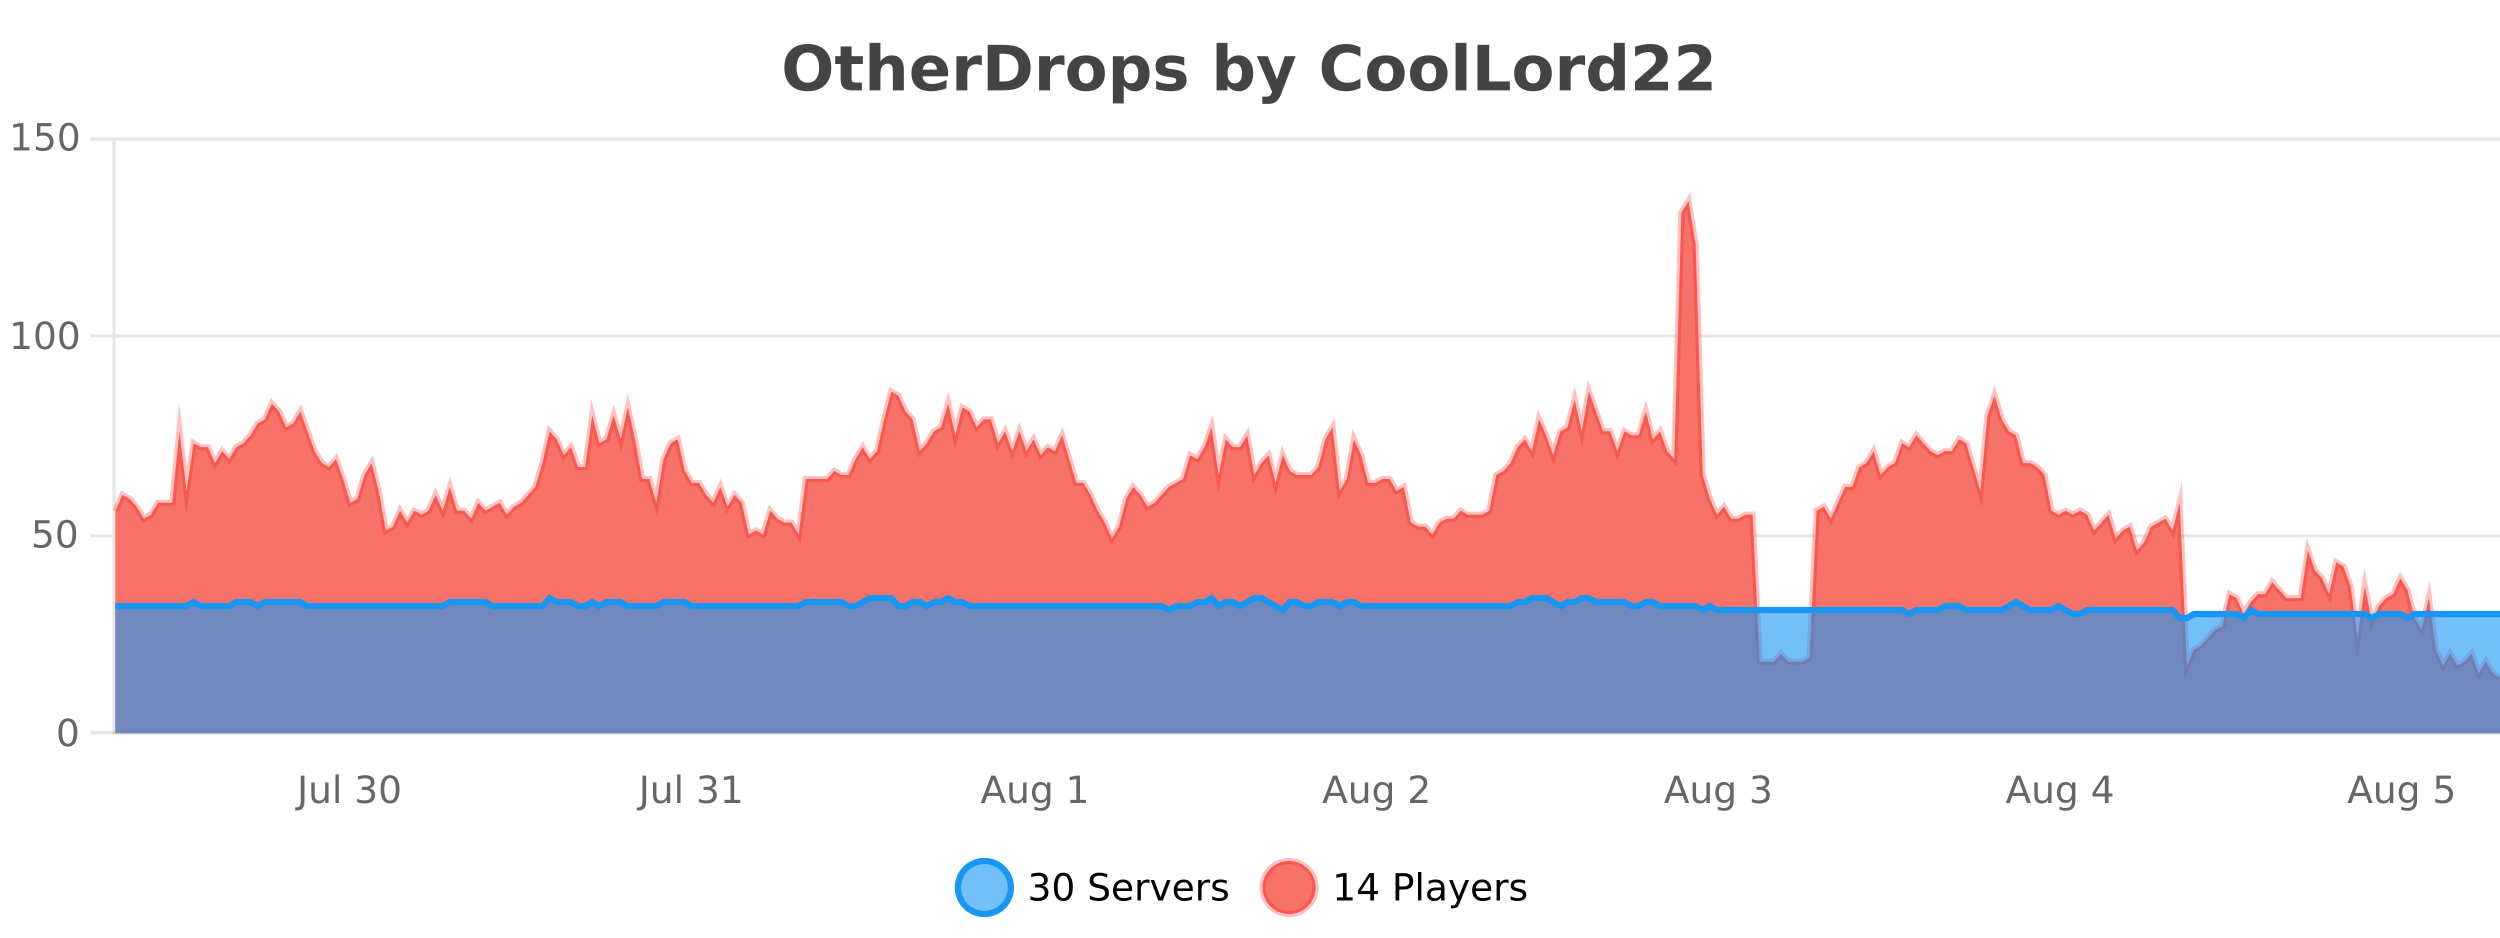 <?xml version="1.0" encoding="UTF-8"?>
<svg xmlns="http://www.w3.org/2000/svg" xmlns:xlink="http://www.w3.org/1999/xlink" width="800pt" height="300pt" viewBox="0 0 800 300" version="1.1">
<defs>
<clipPath id="clip1">
  <path d="M 278 263 L 352 263 L 352 300 L 278 300 Z M 278 263 "/>
</clipPath>
<clipPath id="clip2">
  <path d="M 375 263 L 450 263 L 450 300 L 375 300 Z M 375 263 "/>
</clipPath>
<clipPath id="clip3">
  <path d="M 36.906 64 L 800 64 L 800 234.602 L 36.906 234.602 Z M 36.906 64 "/>
</clipPath>
<clipPath id="clip4">
  <path d="M 35.906 43 L 800 43 L 800 235.602 L 35.906 235.602 Z M 35.906 43 "/>
</clipPath>
<clipPath id="clip5">
  <path d="M 36.906 191 L 800 191 L 800 234.602 L 36.906 234.602 Z M 36.906 191 "/>
</clipPath>
<clipPath id="clip6">
  <path d="M 35.906 163 L 800 163 L 800 227 L 35.906 227 Z M 35.906 163 "/>
</clipPath>
</defs>
<g id="surface4819546">
<rect x="0" y="0" width="800" height="300" style="fill:rgb(100%,100%,100%);fill-opacity:1;stroke:none;"/>
<path style="fill:none;stroke-width:1;stroke-linecap:butt;stroke-linejoin:miter;stroke:rgb(0%,0%,0%);stroke-opacity:0.098;stroke-miterlimit:10;" d="M 37 234.5 L 800 234.5 "/>
<path style="fill:none;stroke-width:1;stroke-linecap:butt;stroke-linejoin:miter;stroke:rgb(0%,0%,0%);stroke-opacity:0.098;stroke-miterlimit:10;" d="M 28.906 234.5 L 36 234.5 "/>
<path style="fill:none;stroke-width:1;stroke-linecap:butt;stroke-linejoin:miter;stroke:rgb(0%,0%,0%);stroke-opacity:0.098;stroke-miterlimit:10;" d="M 37 171.5 L 800 171.5 "/>
<path style="fill:none;stroke-width:1;stroke-linecap:butt;stroke-linejoin:miter;stroke:rgb(0%,0%,0%);stroke-opacity:0.098;stroke-miterlimit:10;" d="M 28.906 171.5 L 36 171.5 "/>
<path style="fill:none;stroke-width:1;stroke-linecap:butt;stroke-linejoin:miter;stroke:rgb(0%,0%,0%);stroke-opacity:0.098;stroke-miterlimit:10;" d="M 37 107.5 L 800 107.5 "/>
<path style="fill:none;stroke-width:1;stroke-linecap:butt;stroke-linejoin:miter;stroke:rgb(0%,0%,0%);stroke-opacity:0.098;stroke-miterlimit:10;" d="M 28.906 107.5 L 36 107.5 "/>
<path style="fill:none;stroke-width:1;stroke-linecap:butt;stroke-linejoin:miter;stroke:rgb(0%,0%,0%);stroke-opacity:0.098;stroke-miterlimit:10;" d="M 37 44.5 L 800 44.5 "/>
<path style="fill:none;stroke-width:1;stroke-linecap:butt;stroke-linejoin:miter;stroke:rgb(0%,0%,0%);stroke-opacity:0.098;stroke-miterlimit:10;" d="M 28.906 44.5 L 36 44.5 "/>
<path style=" stroke:none;fill-rule:nonzero;fill:rgb(9.02%,58.824%,95.294%);fill-opacity:0.6;" d="M 323.488 284 C 323.488 288.688 319.688 292.484 315.004 292.484 C 310.316 292.484 306.52 288.688 306.52 284 C 306.52 279.312 310.316 275.516 315.004 275.516 C 319.688 275.516 323.488 279.312 323.488 284 Z M 323.488 284 "/>
<g clip-path="url(#clip1)" clip-rule="nonzero">
<path style="fill:none;stroke-width:2;stroke-linecap:butt;stroke-linejoin:miter;stroke:rgb(9.02%,58.824%,95.294%);stroke-opacity:1;stroke-miterlimit:10;" d="M 323.488 284 C 323.488 288.688 319.688 292.484 315.004 292.484 C 310.316 292.484 306.52 288.688 306.52 284 C 306.52 279.312 310.316 275.516 315.004 275.516 C 319.688 275.516 323.488 279.312 323.488 284 Z M 323.488 284 "/>
</g>
<path style=" stroke:none;fill-rule:nonzero;fill:rgb(0%,0%,0%);fill-opacity:1;" d="M 333.695 283.438 C 334.258 283.562 334.695 283.82 335.008 284.203 C 335.328 284.578 335.492 285.047 335.492 285.609 C 335.492 286.477 335.195 287.148 334.602 287.625 C 334.008 288.094 333.164 288.328 332.07 288.328 C 331.703 288.328 331.324 288.289 330.93 288.219 C 330.543 288.148 330.148 288.039 329.742 287.891 L 329.742 286.75 C 330.062 286.938 330.418 287.086 330.805 287.188 C 331.199 287.281 331.609 287.328 332.039 287.328 C 332.777 287.328 333.34 287.184 333.727 286.891 C 334.121 286.602 334.32 286.172 334.32 285.609 C 334.32 285.102 334.137 284.699 333.773 284.406 C 333.406 284.117 332.906 283.969 332.273 283.969 L 331.242 283.969 L 331.242 283 L 332.32 283 C 332.891 283 333.336 282.887 333.648 282.656 C 333.961 282.418 334.117 282.078 334.117 281.641 C 334.117 281.195 333.953 280.852 333.633 280.609 C 333.32 280.371 332.867 280.25 332.273 280.25 C 331.938 280.25 331.586 280.289 331.211 280.359 C 330.844 280.422 330.438 280.527 329.992 280.672 L 329.992 279.625 C 330.449 279.5 330.871 279.406 331.258 279.344 C 331.652 279.281 332.023 279.25 332.367 279.25 C 333.273 279.25 333.984 279.453 334.508 279.859 C 335.027 280.266 335.289 280.82 335.289 281.516 C 335.289 282.008 335.148 282.418 334.867 282.75 C 334.594 283.086 334.203 283.312 333.695 283.438 Z M 340.266 280.188 C 339.66 280.188 339.203 280.492 338.891 281.094 C 338.586 281.688 338.438 282.59 338.438 283.797 C 338.438 284.996 338.586 285.898 338.891 286.5 C 339.203 287.094 339.66 287.391 340.266 287.391 C 340.879 287.391 341.336 287.094 341.641 286.5 C 341.953 285.898 342.109 284.996 342.109 283.797 C 342.109 282.59 341.953 281.688 341.641 281.094 C 341.336 280.492 340.879 280.188 340.266 280.188 Z M 340.266 279.25 C 341.242 279.25 341.992 279.641 342.516 280.422 C 343.035 281.195 343.297 282.32 343.297 283.797 C 343.297 285.266 343.035 286.391 342.516 287.172 C 341.992 287.945 341.242 288.328 340.266 288.328 C 339.285 288.328 338.535 287.945 338.016 287.172 C 337.504 286.391 337.25 285.266 337.25 283.797 C 337.25 282.32 337.504 281.195 338.016 280.422 C 338.535 279.641 339.285 279.25 340.266 279.25 Z M 354.324 279.688 L 354.324 280.844 C 353.875 280.637 353.449 280.48 353.043 280.375 C 352.645 280.262 352.266 280.203 351.902 280.203 C 351.254 280.203 350.754 280.328 350.402 280.578 C 350.059 280.828 349.887 281.188 349.887 281.656 C 349.887 282.043 350 282.336 350.23 282.531 C 350.457 282.73 350.902 282.887 351.559 283 L 352.262 283.156 C 353.145 283.324 353.797 283.621 354.215 284.047 C 354.641 284.465 354.855 285.027 354.855 285.734 C 354.855 286.59 354.566 287.234 353.996 287.672 C 353.434 288.109 352.598 288.328 351.496 288.328 C 351.09 288.328 350.652 288.281 350.184 288.188 C 349.715 288.094 349.23 287.953 348.73 287.766 L 348.73 286.547 C 349.207 286.82 349.676 287.023 350.137 287.156 C 350.605 287.293 351.059 287.359 351.496 287.359 C 352.172 287.359 352.691 287.23 353.059 286.969 C 353.434 286.699 353.621 286.32 353.621 285.828 C 353.621 285.402 353.484 285.07 353.215 284.828 C 352.953 284.578 352.52 284.398 351.918 284.281 L 351.199 284.141 C 350.312 283.965 349.672 283.688 349.277 283.312 C 348.891 282.938 348.699 282.418 348.699 281.75 C 348.699 280.969 348.969 280.359 349.512 279.922 C 350.051 279.477 350.801 279.25 351.762 279.25 C 352.176 279.25 352.594 279.289 353.012 279.359 C 353.438 279.434 353.875 279.543 354.324 279.688 Z M 362.27 284.609 L 362.27 285.125 L 357.301 285.125 C 357.352 285.875 357.574 286.445 357.973 286.828 C 358.379 287.215 358.934 287.406 359.645 287.406 C 360.059 287.406 360.461 287.359 360.848 287.266 C 361.242 287.164 361.633 287.008 362.02 286.797 L 362.02 287.828 C 361.621 287.984 361.223 288.105 360.816 288.188 C 360.41 288.281 359.996 288.328 359.582 288.328 C 358.539 288.328 357.711 288.027 357.098 287.422 C 356.48 286.809 356.176 285.98 356.176 284.938 C 356.176 283.867 356.465 283.016 357.051 282.391 C 357.633 281.758 358.414 281.438 359.395 281.438 C 360.277 281.438 360.977 281.727 361.488 282.297 C 362.008 282.859 362.27 283.633 362.27 284.609 Z M 361.191 284.281 C 361.18 283.699 361.012 283.23 360.691 282.875 C 360.367 282.523 359.941 282.344 359.41 282.344 C 358.805 282.344 358.32 282.516 357.957 282.859 C 357.602 283.203 357.398 283.684 357.348 284.297 Z M 367.84 282.594 C 367.715 282.531 367.578 282.484 367.434 282.453 C 367.297 282.414 367.141 282.391 366.965 282.391 C 366.359 282.391 365.891 282.59 365.559 282.984 C 365.234 283.383 365.074 283.953 365.074 284.703 L 365.074 288.156 L 363.996 288.156 L 363.996 281.594 L 365.074 281.594 L 365.074 282.609 C 365.301 282.215 365.598 281.922 365.965 281.734 C 366.328 281.539 366.77 281.438 367.293 281.438 C 367.363 281.438 367.441 281.445 367.527 281.453 C 367.621 281.465 367.719 281.48 367.824 281.5 Z M 368.195 281.594 L 369.336 281.594 L 371.383 287.094 L 373.445 281.594 L 374.586 281.594 L 372.117 288.156 L 370.648 288.156 Z M 381.688 284.609 L 381.688 285.125 L 376.719 285.125 C 376.77 285.875 376.992 286.445 377.391 286.828 C 377.797 287.215 378.352 287.406 379.062 287.406 C 379.477 287.406 379.879 287.359 380.266 287.266 C 380.66 287.164 381.051 287.008 381.438 286.797 L 381.438 287.828 C 381.039 287.984 380.641 288.105 380.234 288.188 C 379.828 288.281 379.414 288.328 379 288.328 C 377.957 288.328 377.129 288.027 376.516 287.422 C 375.898 286.809 375.594 285.98 375.594 284.938 C 375.594 283.867 375.883 283.016 376.469 282.391 C 377.051 281.758 377.832 281.438 378.812 281.438 C 379.695 281.438 380.395 281.727 380.906 282.297 C 381.426 282.859 381.688 283.633 381.688 284.609 Z M 380.609 284.281 C 380.598 283.699 380.43 283.23 380.109 282.875 C 379.785 282.523 379.359 282.344 378.828 282.344 C 378.223 282.344 377.738 282.516 377.375 282.859 C 377.02 283.203 376.816 283.684 376.766 284.297 Z M 387.258 282.594 C 387.133 282.531 386.996 282.484 386.852 282.453 C 386.715 282.414 386.559 282.391 386.383 282.391 C 385.777 282.391 385.309 282.59 384.977 282.984 C 384.652 283.383 384.492 283.953 384.492 284.703 L 384.492 288.156 L 383.414 288.156 L 383.414 281.594 L 384.492 281.594 L 384.492 282.609 C 384.719 282.215 385.016 281.922 385.383 281.734 C 385.746 281.539 386.188 281.438 386.711 281.438 C 386.781 281.438 386.859 281.445 386.945 281.453 C 387.039 281.465 387.137 281.48 387.242 281.5 Z M 392.566 281.781 L 392.566 282.812 C 392.262 282.656 391.945 282.543 391.613 282.469 C 391.289 282.387 390.949 282.344 390.598 282.344 C 390.066 282.344 389.664 282.43 389.395 282.594 C 389.121 282.75 388.988 282.996 388.988 283.328 C 388.988 283.578 389.082 283.777 389.27 283.922 C 389.465 284.059 389.855 284.188 390.441 284.312 L 390.801 284.406 C 391.57 284.562 392.117 284.793 392.441 285.094 C 392.762 285.398 392.926 285.812 392.926 286.344 C 392.926 286.961 392.68 287.445 392.191 287.797 C 391.711 288.152 391.051 288.328 390.207 288.328 C 389.852 288.328 389.48 288.289 389.098 288.219 C 388.723 288.156 388.324 288.059 387.91 287.922 L 387.91 286.797 C 388.305 287.008 388.695 287.164 389.082 287.266 C 389.465 287.371 389.852 287.422 390.238 287.422 C 390.738 287.422 391.121 287.34 391.395 287.172 C 391.676 286.996 391.816 286.746 391.816 286.422 C 391.816 286.133 391.715 285.906 391.52 285.75 C 391.32 285.594 390.887 285.445 390.223 285.297 L 389.848 285.219 C 389.18 285.074 388.695 284.855 388.395 284.562 C 388.102 284.273 387.957 283.875 387.957 283.375 C 387.957 282.75 388.176 282.273 388.613 281.938 C 389.051 281.605 389.668 281.438 390.473 281.438 C 390.867 281.438 391.242 281.469 391.598 281.531 C 391.949 281.586 392.273 281.668 392.566 281.781 Z M 325.004 277.016 "/>
<path style=" stroke:none;fill-rule:nonzero;fill:rgb(96.863%,44.706%,40.784%);fill-opacity:1;" d="M 420.988 284 C 420.988 288.688 417.191 292.484 412.504 292.484 C 407.82 292.484 404.02 288.688 404.02 284 C 404.02 279.312 407.82 275.516 412.504 275.516 C 417.191 275.516 420.988 279.312 420.988 284 Z M 420.988 284 "/>
<g clip-path="url(#clip2)" clip-rule="nonzero">
<path style="fill:none;stroke-width:2;stroke-linecap:butt;stroke-linejoin:miter;stroke:rgb(100%,4.706%,0%);stroke-opacity:0.247;stroke-miterlimit:10;" d="M 420.988 284 C 420.988 288.688 417.191 292.484 412.504 292.484 C 407.82 292.484 404.02 288.688 404.02 284 C 404.02 279.312 407.82 275.516 412.504 275.516 C 417.191 275.516 420.988 279.312 420.988 284 Z M 420.988 284 "/>
</g>
<path style=" stroke:none;fill-rule:nonzero;fill:rgb(0%,0%,0%);fill-opacity:1;" d="M 427.805 287.156 L 429.742 287.156 L 429.742 280.484 L 427.633 280.906 L 427.633 279.828 L 429.727 279.406 L 430.914 279.406 L 430.914 287.156 L 432.852 287.156 L 432.852 288.156 L 427.805 288.156 Z M 438.484 280.438 L 435.5 285.109 L 438.484 285.109 Z M 438.172 279.406 L 439.672 279.406 L 439.672 285.109 L 440.922 285.109 L 440.922 286.094 L 439.672 286.094 L 439.672 288.156 L 438.484 288.156 L 438.484 286.094 L 434.547 286.094 L 434.547 284.953 Z M 447.762 280.375 L 447.762 283.672 L 449.246 283.672 C 449.797 283.672 450.223 283.531 450.527 283.25 C 450.828 282.961 450.98 282.547 450.98 282.016 C 450.98 281.496 450.828 281.094 450.527 280.812 C 450.223 280.523 449.797 280.375 449.246 280.375 Z M 446.574 279.406 L 449.246 279.406 C 450.234 279.406 450.98 279.633 451.48 280.078 C 451.98 280.516 452.23 281.164 452.23 282.016 C 452.23 282.883 451.98 283.539 451.48 283.984 C 450.98 284.422 450.234 284.641 449.246 284.641 L 447.762 284.641 L 447.762 288.156 L 446.574 288.156 Z M 453.766 279.031 L 454.844 279.031 L 454.844 288.156 L 453.766 288.156 Z M 460.082 284.859 C 459.215 284.859 458.613 284.961 458.27 285.156 C 457.934 285.355 457.77 285.695 457.77 286.172 C 457.77 286.559 457.895 286.867 458.145 287.094 C 458.402 287.312 458.746 287.422 459.176 287.422 C 459.777 287.422 460.258 287.215 460.613 286.797 C 460.977 286.371 461.16 285.805 461.16 285.094 L 461.16 284.859 Z M 462.238 284.406 L 462.238 288.156 L 461.16 288.156 L 461.16 287.156 C 460.91 287.555 460.602 287.852 460.238 288.047 C 459.871 288.234 459.426 288.328 458.895 288.328 C 458.215 288.328 457.68 288.141 457.285 287.766 C 456.887 287.383 456.691 286.875 456.691 286.25 C 456.691 285.512 456.934 284.953 457.426 284.578 C 457.926 284.203 458.664 284.016 459.645 284.016 L 461.16 284.016 L 461.16 283.906 C 461.16 283.406 460.992 283.023 460.66 282.75 C 460.336 282.48 459.883 282.344 459.301 282.344 C 458.926 282.344 458.555 282.391 458.191 282.484 C 457.836 282.578 457.496 282.715 457.176 282.891 L 457.176 281.891 C 457.57 281.734 457.949 281.621 458.316 281.547 C 458.691 281.477 459.055 281.438 459.41 281.438 C 460.355 281.438 461.066 281.684 461.535 282.172 C 462.004 282.664 462.238 283.406 462.238 284.406 Z M 467.188 288.766 C 466.883 289.547 466.586 290.055 466.297 290.297 C 466.004 290.535 465.617 290.656 465.141 290.656 L 464.281 290.656 L 464.281 289.75 L 464.906 289.75 C 465.207 289.75 465.438 289.676 465.594 289.531 C 465.758 289.395 465.941 289.066 466.141 288.547 L 466.344 288.047 L 463.688 281.594 L 464.828 281.594 L 466.875 286.719 L 468.938 281.594 L 470.078 281.594 Z M 477.18 284.609 L 477.18 285.125 L 472.211 285.125 C 472.262 285.875 472.484 286.445 472.883 286.828 C 473.289 287.215 473.844 287.406 474.555 287.406 C 474.969 287.406 475.371 287.359 475.758 287.266 C 476.152 287.164 476.543 287.008 476.93 286.797 L 476.93 287.828 C 476.531 287.984 476.133 288.105 475.727 288.188 C 475.32 288.281 474.906 288.328 474.492 288.328 C 473.449 288.328 472.621 288.027 472.008 287.422 C 471.391 286.809 471.086 285.98 471.086 284.938 C 471.086 283.867 471.375 283.016 471.961 282.391 C 472.543 281.758 473.324 281.438 474.305 281.438 C 475.188 281.438 475.887 281.727 476.398 282.297 C 476.918 282.859 477.18 283.633 477.18 284.609 Z M 476.102 284.281 C 476.09 283.699 475.922 283.23 475.602 282.875 C 475.277 282.523 474.852 282.344 474.32 282.344 C 473.715 282.344 473.23 282.516 472.867 282.859 C 472.512 283.203 472.309 283.684 472.258 284.297 Z M 482.75 282.594 C 482.625 282.531 482.488 282.484 482.344 282.453 C 482.207 282.414 482.051 282.391 481.875 282.391 C 481.27 282.391 480.801 282.59 480.469 282.984 C 480.145 283.383 479.984 283.953 479.984 284.703 L 479.984 288.156 L 478.906 288.156 L 478.906 281.594 L 479.984 281.594 L 479.984 282.609 C 480.211 282.215 480.508 281.922 480.875 281.734 C 481.238 281.539 481.68 281.438 482.203 281.438 C 482.273 281.438 482.352 281.445 482.438 281.453 C 482.531 281.465 482.629 281.48 482.734 281.5 Z M 488.055 281.781 L 488.055 282.812 C 487.75 282.656 487.434 282.543 487.102 282.469 C 486.777 282.387 486.438 282.344 486.086 282.344 C 485.555 282.344 485.152 282.43 484.883 282.594 C 484.609 282.75 484.477 282.996 484.477 283.328 C 484.477 283.578 484.57 283.777 484.758 283.922 C 484.953 284.059 485.344 284.188 485.93 284.312 L 486.289 284.406 C 487.059 284.562 487.605 284.793 487.93 285.094 C 488.25 285.398 488.414 285.812 488.414 286.344 C 488.414 286.961 488.168 287.445 487.68 287.797 C 487.199 288.152 486.539 288.328 485.695 288.328 C 485.34 288.328 484.969 288.289 484.586 288.219 C 484.211 288.156 483.812 288.059 483.398 287.922 L 483.398 286.797 C 483.793 287.008 484.184 287.164 484.57 287.266 C 484.953 287.371 485.34 287.422 485.727 287.422 C 486.227 287.422 486.609 287.34 486.883 287.172 C 487.164 286.996 487.305 286.746 487.305 286.422 C 487.305 286.133 487.203 285.906 487.008 285.75 C 486.809 285.594 486.375 285.445 485.711 285.297 L 485.336 285.219 C 484.668 285.074 484.184 284.855 483.883 284.562 C 483.59 284.273 483.445 283.875 483.445 283.375 C 483.445 282.75 483.664 282.273 484.102 281.938 C 484.539 281.605 485.156 281.438 485.961 281.438 C 486.355 281.438 486.73 281.469 487.086 281.531 C 487.438 281.586 487.762 281.668 488.055 281.781 Z M 422.504 277.016 "/>
<path style=" stroke:none;fill-rule:nonzero;fill:rgb(26.667%,26.667%,26.667%);fill-opacity:1;" d="M 258.5 16.797 C 257.352 16.797 256.461 17.227 255.828 18.078 C 255.203 18.922 254.891 20.109 254.891 21.641 C 254.891 23.172 255.203 24.367 255.828 25.219 C 256.461 26.062 257.352 26.484 258.5 26.484 C 259.645 26.484 260.535 26.062 261.172 25.219 C 261.805 24.367 262.125 23.172 262.125 21.641 C 262.125 20.109 261.805 18.922 261.172 18.078 C 260.535 17.227 259.645 16.797 258.5 16.797 Z M 258.5 14.078 C 260.844 14.078 262.676 14.75 264 16.094 C 265.332 17.43 266 19.277 266 21.641 C 266 24.008 265.332 25.859 264 27.203 C 262.676 28.539 260.844 29.203 258.5 29.203 C 256.156 29.203 254.316 28.539 252.984 27.203 C 251.66 25.859 251 24.008 251 21.641 C 251 19.277 251.66 17.43 252.984 16.094 C 254.316 14.75 256.156 14.078 258.5 14.078 Z M 272.5 14.875 L 272.5 17.984 L 276.109 17.984 L 276.109 20.484 L 272.5 20.484 L 272.5 25.125 C 272.5 25.637 272.598 25.98 272.797 26.156 C 273.004 26.336 273.406 26.422 274 26.422 L 275.797 26.422 L 275.797 28.922 L 272.797 28.922 C 271.422 28.922 270.441 28.637 269.859 28.062 C 269.285 27.48 269 26.5 269 25.125 L 269 20.484 L 267.266 20.484 L 267.266 17.984 L 269 17.984 L 269 14.875 Z M 289.234 22.266 L 289.234 28.922 L 285.719 28.922 L 285.719 23.844 C 285.719 22.887 285.695 22.23 285.656 21.875 C 285.613 21.512 285.539 21.246 285.438 21.078 C 285.301 20.852 285.113 20.672 284.875 20.547 C 284.645 20.422 284.379 20.359 284.078 20.359 C 283.348 20.359 282.773 20.641 282.359 21.203 C 281.941 21.766 281.734 22.547 281.734 23.547 L 281.734 28.922 L 278.25 28.922 L 278.25 13.719 L 281.734 13.719 L 281.734 19.578 C 282.266 18.945 282.828 18.477 283.422 18.172 C 284.016 17.871 284.664 17.719 285.375 17.719 C 286.645 17.719 287.602 18.109 288.25 18.891 C 288.906 19.664 289.234 20.789 289.234 22.266 Z M 303.395 23.422 L 303.395 24.422 L 295.223 24.422 C 295.305 25.246 295.602 25.859 296.113 26.266 C 296.621 26.672 297.332 26.875 298.238 26.875 C 298.977 26.875 299.73 26.766 300.504 26.547 C 301.273 26.328 302.066 26 302.879 25.562 L 302.879 28.25 C 302.055 28.562 301.227 28.797 300.395 28.953 C 299.57 29.117 298.746 29.203 297.926 29.203 C 295.945 29.203 294.402 28.703 293.301 27.703 C 292.207 26.695 291.66 25.281 291.66 23.469 C 291.66 21.68 292.195 20.273 293.27 19.25 C 294.352 18.23 295.836 17.719 297.723 17.719 C 299.441 17.719 300.816 18.242 301.848 19.281 C 302.879 20.312 303.395 21.695 303.395 23.422 Z M 299.801 22.266 C 299.801 21.602 299.605 21.062 299.223 20.656 C 298.836 20.25 298.332 20.047 297.707 20.047 C 297.027 20.047 296.477 20.242 296.051 20.625 C 295.633 21 295.371 21.547 295.27 22.266 Z M 314.18 20.969 C 313.867 20.824 313.559 20.719 313.258 20.656 C 312.953 20.586 312.652 20.547 312.352 20.547 C 311.445 20.547 310.746 20.836 310.258 21.406 C 309.777 21.98 309.539 22.805 309.539 23.875 L 309.539 28.922 L 306.055 28.922 L 306.055 17.984 L 309.539 17.984 L 309.539 19.781 C 309.984 19.062 310.5 18.543 311.086 18.219 C 311.668 17.887 312.367 17.719 313.18 17.719 C 313.305 17.719 313.434 17.727 313.57 17.734 C 313.703 17.746 313.902 17.766 314.164 17.797 Z M 319.82 17.188 L 319.82 26.078 L 321.164 26.078 C 322.703 26.078 323.883 25.699 324.695 24.938 C 325.508 24.18 325.914 23.07 325.914 21.609 C 325.914 20.172 325.508 19.078 324.695 18.328 C 323.891 17.57 322.715 17.188 321.164 17.188 Z M 316.07 14.344 L 320.023 14.344 C 322.242 14.344 323.891 14.5 324.977 14.812 C 326.059 15.125 326.984 15.664 327.758 16.422 C 328.445 17.078 328.953 17.84 329.289 18.703 C 329.621 19.559 329.789 20.527 329.789 21.609 C 329.789 22.715 329.621 23.699 329.289 24.562 C 328.953 25.43 328.445 26.188 327.758 26.844 C 326.977 27.594 326.039 28.133 324.945 28.453 C 323.852 28.766 322.211 28.922 320.023 28.922 L 316.07 28.922 Z M 340.641 20.969 C 340.328 20.824 340.02 20.719 339.719 20.656 C 339.414 20.586 339.113 20.547 338.812 20.547 C 337.906 20.547 337.207 20.836 336.719 21.406 C 336.238 21.98 336 22.805 336 23.875 L 336 28.922 L 332.516 28.922 L 332.516 17.984 L 336 17.984 L 336 19.781 C 336.445 19.062 336.961 18.543 337.547 18.219 C 338.129 17.887 338.828 17.719 339.641 17.719 C 339.766 17.719 339.895 17.727 340.031 17.734 C 340.164 17.746 340.363 17.766 340.625 17.797 Z M 347.586 20.219 C 346.805 20.219 346.211 20.5 345.805 21.062 C 345.398 21.617 345.195 22.418 345.195 23.469 C 345.195 24.512 345.398 25.312 345.805 25.875 C 346.211 26.43 346.805 26.703 347.586 26.703 C 348.344 26.703 348.922 26.43 349.32 25.875 C 349.727 25.312 349.93 24.512 349.93 23.469 C 349.93 22.418 349.727 21.617 349.32 21.062 C 348.922 20.5 348.344 20.219 347.586 20.219 Z M 347.586 17.719 C 349.461 17.719 350.922 18.23 351.977 19.25 C 353.039 20.262 353.57 21.668 353.57 23.469 C 353.57 25.262 353.039 26.668 351.977 27.688 C 350.922 28.699 349.461 29.203 347.586 29.203 C 345.688 29.203 344.211 28.699 343.148 27.688 C 342.086 26.668 341.555 25.262 341.555 23.469 C 341.555 21.668 342.086 20.262 343.148 19.25 C 344.211 18.23 345.688 17.719 347.586 17.719 Z M 359.605 27.344 L 359.605 33.078 L 356.121 33.078 L 356.121 17.984 L 359.605 17.984 L 359.605 19.578 C 360.094 18.945 360.629 18.477 361.215 18.172 C 361.797 17.871 362.469 17.719 363.23 17.719 C 364.582 17.719 365.691 18.258 366.559 19.328 C 367.422 20.402 367.855 21.781 367.855 23.469 C 367.855 25.148 367.422 26.523 366.559 27.594 C 365.691 28.668 364.582 29.203 363.23 29.203 C 362.469 29.203 361.797 29.051 361.215 28.75 C 360.629 28.449 360.094 27.98 359.605 27.344 Z M 361.934 20.266 C 361.184 20.266 360.605 20.543 360.199 21.094 C 359.801 21.637 359.605 22.43 359.605 23.469 C 359.605 24.5 359.801 25.293 360.199 25.844 C 360.605 26.398 361.184 26.672 361.934 26.672 C 362.684 26.672 363.254 26.402 363.652 25.859 C 364.047 25.309 364.246 24.512 364.246 23.469 C 364.246 22.43 364.047 21.637 363.652 21.094 C 363.254 20.543 362.684 20.266 361.934 20.266 Z M 378.969 18.328 L 378.969 20.984 C 378.227 20.672 377.508 20.438 376.812 20.281 C 376.113 20.125 375.453 20.047 374.828 20.047 C 374.172 20.047 373.68 20.133 373.359 20.297 C 373.035 20.465 372.875 20.719 372.875 21.062 C 372.875 21.344 372.992 21.559 373.234 21.703 C 373.484 21.852 373.922 21.961 374.547 22.031 L 375.172 22.125 C 376.961 22.355 378.164 22.73 378.781 23.25 C 379.395 23.773 379.703 24.59 379.703 25.703 C 379.703 26.871 379.27 27.746 378.406 28.328 C 377.551 28.914 376.273 29.203 374.578 29.203 C 373.848 29.203 373.098 29.145 372.328 29.031 C 371.555 28.918 370.766 28.746 369.953 28.516 L 369.953 25.859 C 370.648 26.203 371.363 26.461 372.094 26.625 C 372.82 26.793 373.566 26.875 374.328 26.875 C 375.016 26.875 375.531 26.781 375.875 26.594 C 376.219 26.406 376.391 26.125 376.391 25.75 C 376.391 25.438 376.27 25.211 376.031 25.062 C 375.789 24.906 375.316 24.789 374.609 24.703 L 374 24.625 C 372.438 24.43 371.344 24.07 370.719 23.547 C 370.094 23.016 369.781 22.215 369.781 21.141 C 369.781 19.984 370.176 19.125 370.969 18.562 C 371.77 18 372.988 17.719 374.625 17.719 C 375.27 17.719 375.945 17.773 376.656 17.875 C 377.363 17.969 378.133 18.121 378.969 18.328 Z M 395.117 26.672 C 395.867 26.672 396.438 26.402 396.836 25.859 C 397.23 25.309 397.43 24.512 397.43 23.469 C 397.43 22.43 397.23 21.637 396.836 21.094 C 396.438 20.543 395.867 20.266 395.117 20.266 C 394.367 20.266 393.789 20.543 393.383 21.094 C 392.984 21.637 392.789 22.43 392.789 23.469 C 392.789 24.5 392.984 25.293 393.383 25.844 C 393.789 26.398 394.367 26.672 395.117 26.672 Z M 392.789 19.578 C 393.277 18.945 393.812 18.477 394.398 18.172 C 394.98 17.871 395.652 17.719 396.414 17.719 C 397.766 17.719 398.875 18.258 399.742 19.328 C 400.605 20.402 401.039 21.781 401.039 23.469 C 401.039 25.148 400.605 26.523 399.742 27.594 C 398.875 28.668 397.766 29.203 396.414 29.203 C 395.652 29.203 394.98 29.051 394.398 28.75 C 393.812 28.449 393.277 27.98 392.789 27.344 L 392.789 28.922 L 389.305 28.922 L 389.305 13.719 L 392.789 13.719 Z M 402.184 17.984 L 405.668 17.984 L 408.621 25.406 L 411.121 17.984 L 414.605 17.984 L 410.012 29.953 C 409.551 31.172 409.012 32.02 408.387 32.5 C 407.77 32.988 406.965 33.234 405.965 33.234 L 403.934 33.234 L 403.934 30.938 L 405.027 30.938 C 405.621 30.938 406.051 30.844 406.324 30.656 C 406.594 30.469 406.801 30.129 406.949 29.641 L 407.059 29.344 Z M 435.34 28.125 C 434.641 28.48 433.918 28.746 433.168 28.922 C 432.426 29.109 431.645 29.203 430.824 29.203 C 428.395 29.203 426.473 28.527 425.059 27.172 C 423.641 25.809 422.934 23.965 422.934 21.641 C 422.934 19.32 423.641 17.48 425.059 16.125 C 426.473 14.762 428.395 14.078 430.824 14.078 C 431.645 14.078 432.426 14.172 433.168 14.359 C 433.918 14.539 434.641 14.805 435.34 15.156 L 435.34 18.172 C 434.641 17.703 433.953 17.359 433.277 17.141 C 432.598 16.914 431.887 16.797 431.137 16.797 C 429.793 16.797 428.734 17.23 427.965 18.094 C 427.203 18.949 426.824 20.133 426.824 21.641 C 426.824 23.152 427.203 24.34 427.965 25.203 C 428.734 26.059 429.793 26.484 431.137 26.484 C 431.887 26.484 432.598 26.375 433.277 26.156 C 433.953 25.93 434.641 25.578 435.34 25.109 Z M 443.5 20.219 C 442.719 20.219 442.125 20.5 441.719 21.062 C 441.312 21.617 441.109 22.418 441.109 23.469 C 441.109 24.512 441.312 25.312 441.719 25.875 C 442.125 26.43 442.719 26.703 443.5 26.703 C 444.258 26.703 444.836 26.43 445.234 25.875 C 445.641 25.312 445.844 24.512 445.844 23.469 C 445.844 22.418 445.641 21.617 445.234 21.062 C 444.836 20.5 444.258 20.219 443.5 20.219 Z M 443.5 17.719 C 445.375 17.719 446.836 18.23 447.891 19.25 C 448.953 20.262 449.484 21.668 449.484 23.469 C 449.484 25.262 448.953 26.668 447.891 27.688 C 446.836 28.699 445.375 29.203 443.5 29.203 C 441.602 29.203 440.125 28.699 439.062 27.688 C 438 26.668 437.469 25.262 437.469 23.469 C 437.469 21.668 438 20.262 439.062 19.25 C 440.125 18.23 441.602 17.719 443.5 17.719 Z M 457.242 20.219 C 456.461 20.219 455.867 20.5 455.461 21.062 C 455.055 21.617 454.852 22.418 454.852 23.469 C 454.852 24.512 455.055 25.312 455.461 25.875 C 455.867 26.43 456.461 26.703 457.242 26.703 C 458 26.703 458.578 26.43 458.977 25.875 C 459.383 25.312 459.586 24.512 459.586 23.469 C 459.586 22.418 459.383 21.617 458.977 21.062 C 458.578 20.5 458 20.219 457.242 20.219 Z M 457.242 17.719 C 459.117 17.719 460.578 18.23 461.633 19.25 C 462.695 20.262 463.227 21.668 463.227 23.469 C 463.227 25.262 462.695 26.668 461.633 27.688 C 460.578 28.699 459.117 29.203 457.242 29.203 C 455.344 29.203 453.867 28.699 452.805 27.688 C 451.742 26.668 451.211 25.262 451.211 23.469 C 451.211 21.668 451.742 20.262 452.805 19.25 C 453.867 18.23 455.344 17.719 457.242 17.719 Z M 465.781 13.719 L 469.266 13.719 L 469.266 28.922 L 465.781 28.922 Z M 472.789 14.344 L 476.539 14.344 L 476.539 26.078 L 483.148 26.078 L 483.148 28.922 L 472.789 28.922 Z M 490.582 20.219 C 489.801 20.219 489.207 20.5 488.801 21.062 C 488.395 21.617 488.191 22.418 488.191 23.469 C 488.191 24.512 488.395 25.312 488.801 25.875 C 489.207 26.43 489.801 26.703 490.582 26.703 C 491.34 26.703 491.918 26.43 492.316 25.875 C 492.723 25.312 492.926 24.512 492.926 23.469 C 492.926 22.418 492.723 21.617 492.316 21.062 C 491.918 20.5 491.34 20.219 490.582 20.219 Z M 490.582 17.719 C 492.457 17.719 493.918 18.23 494.973 19.25 C 496.035 20.262 496.566 21.668 496.566 23.469 C 496.566 25.262 496.035 26.668 494.973 27.688 C 493.918 28.699 492.457 29.203 490.582 29.203 C 488.684 29.203 487.207 28.699 486.145 27.688 C 485.082 26.668 484.551 25.262 484.551 23.469 C 484.551 21.668 485.082 20.262 486.145 19.25 C 487.207 18.23 488.684 17.719 490.582 17.719 Z M 507.242 20.969 C 506.93 20.824 506.621 20.719 506.32 20.656 C 506.016 20.586 505.715 20.547 505.414 20.547 C 504.508 20.547 503.809 20.836 503.32 21.406 C 502.84 21.98 502.602 22.805 502.602 23.875 L 502.602 28.922 L 499.117 28.922 L 499.117 17.984 L 502.602 17.984 L 502.602 19.781 C 503.047 19.062 503.562 18.543 504.148 18.219 C 504.73 17.887 505.43 17.719 506.242 17.719 C 506.367 17.719 506.496 17.727 506.633 17.734 C 506.766 17.746 506.965 17.766 507.227 17.797 Z M 516.422 19.578 L 516.422 13.719 L 519.938 13.719 L 519.938 28.922 L 516.422 28.922 L 516.422 27.344 C 515.941 27.992 515.41 28.465 514.828 28.766 C 514.242 29.055 513.57 29.203 512.812 29.203 C 511.469 29.203 510.363 28.668 509.5 27.594 C 508.633 26.523 508.203 25.148 508.203 23.469 C 508.203 21.781 508.633 20.402 509.5 19.328 C 510.363 18.258 511.469 17.719 512.812 17.719 C 513.57 17.719 514.242 17.871 514.828 18.172 C 515.41 18.477 515.941 18.945 516.422 19.578 Z M 514.109 26.672 C 514.859 26.672 515.43 26.402 515.828 25.859 C 516.223 25.309 516.422 24.512 516.422 23.469 C 516.422 22.43 516.223 21.637 515.828 21.094 C 515.43 20.543 514.859 20.266 514.109 20.266 C 513.367 20.266 512.801 20.543 512.406 21.094 C 512.008 21.637 511.812 22.43 511.812 23.469 C 511.812 24.512 512.008 25.309 512.406 25.859 C 512.801 26.402 513.367 26.672 514.109 26.672 Z M 527.375 26.156 L 533.781 26.156 L 533.781 28.922 L 523.188 28.922 L 523.188 26.156 L 528.516 21.453 C 528.992 21.027 529.344 20.609 529.562 20.203 C 529.789 19.789 529.906 19.359 529.906 18.922 C 529.906 18.234 529.676 17.684 529.219 17.266 C 528.758 16.852 528.148 16.641 527.391 16.641 C 526.805 16.641 526.164 16.766 525.469 17.016 C 524.77 17.266 524.023 17.641 523.234 18.141 L 523.234 14.938 C 524.078 14.656 524.91 14.445 525.734 14.297 C 526.566 14.152 527.379 14.078 528.172 14.078 C 529.922 14.078 531.273 14.465 532.234 15.234 C 533.203 15.996 533.688 17.062 533.688 18.438 C 533.688 19.242 533.477 19.984 533.062 20.672 C 532.656 21.352 531.797 22.266 530.484 23.422 Z M 541.293 26.156 L 547.699 26.156 L 547.699 28.922 L 537.105 28.922 L 537.105 26.156 L 542.434 21.453 C 542.91 21.027 543.262 20.609 543.48 20.203 C 543.707 19.789 543.824 19.359 543.824 18.922 C 543.824 18.234 543.594 17.684 543.137 17.266 C 542.676 16.852 542.066 16.641 541.309 16.641 C 540.723 16.641 540.082 16.766 539.387 17.016 C 538.688 17.266 537.941 17.641 537.152 18.141 L 537.152 14.938 C 537.996 14.656 538.828 14.445 539.652 14.297 C 540.484 14.152 541.297 14.078 542.09 14.078 C 543.84 14.078 545.191 14.465 546.152 15.234 C 547.121 15.996 547.605 17.062 547.605 18.438 C 547.605 19.242 547.395 19.984 546.98 20.672 C 546.574 21.352 545.715 22.266 544.402 23.422 Z M 250 10.359 "/>
<path style="fill:none;stroke-width:1;stroke-linecap:butt;stroke-linejoin:miter;stroke:rgb(0%,0%,0%);stroke-opacity:0.098;stroke-miterlimit:10;" d="M 36 234.5 L 801 234.5 "/>
<path style=" stroke:none;fill-rule:nonzero;fill:rgb(40%,40%,40%);fill-opacity:1;" d="M 96.246 248.203 L 97.434 248.203 L 97.434 256.344 C 97.434 257.395 97.23 258.16 96.824 258.641 C 96.426 259.117 95.785 259.359 94.902 259.359 L 94.449 259.359 L 94.449 258.359 L 94.824 258.359 C 95.344 258.359 95.707 258.211 95.918 257.922 C 96.137 257.629 96.246 257.102 96.246 256.344 Z M 99.629 254.359 L 99.629 250.391 L 100.707 250.391 L 100.707 254.328 C 100.707 254.945 100.824 255.406 101.066 255.719 C 101.316 256.031 101.68 256.188 102.16 256.188 C 102.742 256.188 103.199 256.008 103.535 255.641 C 103.879 255.266 104.051 254.758 104.051 254.109 L 104.051 250.391 L 105.129 250.391 L 105.129 256.953 L 104.051 256.953 L 104.051 255.938 C 103.789 256.344 103.488 256.648 103.145 256.844 C 102.801 257.031 102.398 257.125 101.941 257.125 C 101.18 257.125 100.602 256.891 100.207 256.422 C 99.82 255.953 99.629 255.266 99.629 254.359 Z M 102.348 250.234 Z M 107.344 247.828 L 108.422 247.828 L 108.422 256.953 L 107.344 256.953 Z M 118.242 252.234 C 118.805 252.359 119.242 252.617 119.555 253 C 119.875 253.375 120.039 253.844 120.039 254.406 C 120.039 255.273 119.742 255.945 119.148 256.422 C 118.555 256.891 117.711 257.125 116.617 257.125 C 116.25 257.125 115.871 257.086 115.477 257.016 C 115.09 256.945 114.695 256.836 114.289 256.688 L 114.289 255.547 C 114.609 255.734 114.965 255.883 115.352 255.984 C 115.746 256.078 116.156 256.125 116.586 256.125 C 117.324 256.125 117.887 255.98 118.273 255.688 C 118.668 255.398 118.867 254.969 118.867 254.406 C 118.867 253.898 118.684 253.496 118.32 253.203 C 117.953 252.914 117.453 252.766 116.82 252.766 L 115.789 252.766 L 115.789 251.797 L 116.867 251.797 C 117.438 251.797 117.883 251.684 118.195 251.453 C 118.508 251.215 118.664 250.875 118.664 250.438 C 118.664 249.992 118.5 249.648 118.18 249.406 C 117.867 249.168 117.414 249.047 116.82 249.047 C 116.484 249.047 116.133 249.086 115.758 249.156 C 115.391 249.219 114.984 249.324 114.539 249.469 L 114.539 248.422 C 114.996 248.297 115.418 248.203 115.805 248.141 C 116.199 248.078 116.57 248.047 116.914 248.047 C 117.82 248.047 118.531 248.25 119.055 248.656 C 119.574 249.062 119.836 249.617 119.836 250.312 C 119.836 250.805 119.695 251.215 119.414 251.547 C 119.141 251.883 118.75 252.109 118.242 252.234 Z M 124.812 248.984 C 124.207 248.984 123.75 249.289 123.438 249.891 C 123.133 250.484 122.984 251.387 122.984 252.594 C 122.984 253.793 123.133 254.695 123.438 255.297 C 123.75 255.891 124.207 256.188 124.812 256.188 C 125.426 256.188 125.883 255.891 126.188 255.297 C 126.5 254.695 126.656 253.793 126.656 252.594 C 126.656 251.387 126.5 250.484 126.188 249.891 C 125.883 249.289 125.426 248.984 124.812 248.984 Z M 124.812 248.047 C 125.789 248.047 126.539 248.438 127.062 249.219 C 127.582 249.992 127.844 251.117 127.844 252.594 C 127.844 254.062 127.582 255.188 127.062 255.969 C 126.539 256.742 125.789 257.125 124.812 257.125 C 123.832 257.125 123.082 256.742 122.562 255.969 C 122.051 255.188 121.797 254.062 121.797 252.594 C 121.797 251.117 122.051 249.992 122.562 249.219 C 123.082 248.438 123.832 248.047 124.812 248.047 Z M 95.074 245.816 "/>
<path style=" stroke:none;fill-rule:nonzero;fill:rgb(40%,40%,40%);fill-opacity:1;" d="M 205.586 248.203 L 206.773 248.203 L 206.773 256.344 C 206.773 257.395 206.57 258.16 206.164 258.641 C 205.766 259.117 205.125 259.359 204.242 259.359 L 203.789 259.359 L 203.789 258.359 L 204.164 258.359 C 204.684 258.359 205.047 258.211 205.258 257.922 C 205.477 257.629 205.586 257.102 205.586 256.344 Z M 208.969 254.359 L 208.969 250.391 L 210.047 250.391 L 210.047 254.328 C 210.047 254.945 210.164 255.406 210.406 255.719 C 210.656 256.031 211.02 256.188 211.5 256.188 C 212.082 256.188 212.539 256.008 212.875 255.641 C 213.219 255.266 213.391 254.758 213.391 254.109 L 213.391 250.391 L 214.469 250.391 L 214.469 256.953 L 213.391 256.953 L 213.391 255.938 C 213.129 256.344 212.828 256.648 212.484 256.844 C 212.141 257.031 211.738 257.125 211.281 257.125 C 210.52 257.125 209.941 256.891 209.547 256.422 C 209.16 255.953 208.969 255.266 208.969 254.359 Z M 211.688 250.234 Z M 216.684 247.828 L 217.762 247.828 L 217.762 256.953 L 216.684 256.953 Z M 227.582 252.234 C 228.145 252.359 228.582 252.617 228.895 253 C 229.215 253.375 229.379 253.844 229.379 254.406 C 229.379 255.273 229.082 255.945 228.488 256.422 C 227.895 256.891 227.051 257.125 225.957 257.125 C 225.59 257.125 225.211 257.086 224.816 257.016 C 224.43 256.945 224.035 256.836 223.629 256.688 L 223.629 255.547 C 223.949 255.734 224.305 255.883 224.691 255.984 C 225.086 256.078 225.496 256.125 225.926 256.125 C 226.664 256.125 227.227 255.98 227.613 255.688 C 228.008 255.398 228.207 254.969 228.207 254.406 C 228.207 253.898 228.023 253.496 227.66 253.203 C 227.293 252.914 226.793 252.766 226.16 252.766 L 225.129 252.766 L 225.129 251.797 L 226.207 251.797 C 226.777 251.797 227.223 251.684 227.535 251.453 C 227.848 251.215 228.004 250.875 228.004 250.438 C 228.004 249.992 227.84 249.648 227.52 249.406 C 227.207 249.168 226.754 249.047 226.16 249.047 C 225.824 249.047 225.473 249.086 225.098 249.156 C 224.73 249.219 224.324 249.324 223.879 249.469 L 223.879 248.422 C 224.336 248.297 224.758 248.203 225.145 248.141 C 225.539 248.078 225.91 248.047 226.254 248.047 C 227.16 248.047 227.871 248.25 228.395 248.656 C 228.914 249.062 229.176 249.617 229.176 250.312 C 229.176 250.805 229.035 251.215 228.754 251.547 C 228.48 251.883 228.09 252.109 227.582 252.234 Z M 231.828 255.953 L 233.766 255.953 L 233.766 249.281 L 231.656 249.703 L 231.656 248.625 L 233.75 248.203 L 234.938 248.203 L 234.938 255.953 L 236.875 255.953 L 236.875 256.953 L 231.828 256.953 Z M 204.414 245.816 "/>
<path style=" stroke:none;fill-rule:nonzero;fill:rgb(40%,40%,40%);fill-opacity:1;" d="M 317.863 249.375 L 316.254 253.719 L 319.473 253.719 Z M 317.191 248.203 L 318.535 248.203 L 321.863 256.953 L 320.629 256.953 L 319.832 254.703 L 315.895 254.703 L 315.098 256.953 L 313.848 256.953 Z M 322.977 254.359 L 322.977 250.391 L 324.055 250.391 L 324.055 254.328 C 324.055 254.945 324.172 255.406 324.414 255.719 C 324.664 256.031 325.027 256.188 325.508 256.188 C 326.09 256.188 326.547 256.008 326.883 255.641 C 327.227 255.266 327.398 254.758 327.398 254.109 L 327.398 250.391 L 328.477 250.391 L 328.477 256.953 L 327.398 256.953 L 327.398 255.938 C 327.137 256.344 326.836 256.648 326.492 256.844 C 326.148 257.031 325.746 257.125 325.289 257.125 C 324.527 257.125 323.949 256.891 323.555 256.422 C 323.168 255.953 322.977 255.266 322.977 254.359 Z M 325.695 250.234 Z M 335.023 253.594 C 335.023 252.812 334.859 252.211 334.539 251.781 C 334.215 251.355 333.762 251.141 333.18 251.141 C 332.605 251.141 332.156 251.355 331.836 251.781 C 331.512 252.211 331.352 252.812 331.352 253.594 C 331.352 254.375 331.512 254.98 331.836 255.406 C 332.156 255.836 332.605 256.047 333.18 256.047 C 333.762 256.047 334.215 255.836 334.539 255.406 C 334.859 254.98 335.023 254.375 335.023 253.594 Z M 336.102 256.141 C 336.102 257.254 335.852 258.082 335.352 258.625 C 334.859 259.176 334.102 259.453 333.07 259.453 C 332.695 259.453 332.336 259.422 331.992 259.359 C 331.656 259.305 331.336 259.223 331.023 259.109 L 331.023 258.062 C 331.336 258.227 331.648 258.352 331.961 258.438 C 332.273 258.52 332.586 258.562 332.898 258.562 C 333.605 258.562 334.137 258.375 334.492 258 C 334.844 257.633 335.023 257.078 335.023 256.328 L 335.023 255.797 C 334.793 256.184 334.508 256.477 334.164 256.672 C 333.82 256.859 333.402 256.953 332.914 256.953 C 332.109 256.953 331.461 256.648 330.961 256.031 C 330.469 255.418 330.227 254.605 330.227 253.594 C 330.227 252.586 330.469 251.773 330.961 251.156 C 331.461 250.543 332.109 250.234 332.914 250.234 C 333.402 250.234 333.82 250.336 334.164 250.531 C 334.508 250.719 334.793 251.008 335.023 251.391 L 335.023 250.391 L 336.102 250.391 Z M 342.484 255.953 L 344.422 255.953 L 344.422 249.281 L 342.312 249.703 L 342.312 248.625 L 344.406 248.203 L 345.594 248.203 L 345.594 255.953 L 347.531 255.953 L 347.531 256.953 L 342.484 256.953 Z M 313.754 245.816 "/>
<path style=" stroke:none;fill-rule:nonzero;fill:rgb(40%,40%,40%);fill-opacity:1;" d="M 427.203 249.375 L 425.594 253.719 L 428.812 253.719 Z M 426.531 248.203 L 427.875 248.203 L 431.203 256.953 L 429.969 256.953 L 429.172 254.703 L 425.234 254.703 L 424.438 256.953 L 423.188 256.953 Z M 432.32 254.359 L 432.32 250.391 L 433.398 250.391 L 433.398 254.328 C 433.398 254.945 433.516 255.406 433.758 255.719 C 434.008 256.031 434.371 256.188 434.852 256.188 C 435.434 256.188 435.891 256.008 436.227 255.641 C 436.57 255.266 436.742 254.758 436.742 254.109 L 436.742 250.391 L 437.82 250.391 L 437.82 256.953 L 436.742 256.953 L 436.742 255.938 C 436.48 256.344 436.18 256.648 435.836 256.844 C 435.492 257.031 435.09 257.125 434.633 257.125 C 433.871 257.125 433.293 256.891 432.898 256.422 C 432.512 255.953 432.32 255.266 432.32 254.359 Z M 435.039 250.234 Z M 444.359 253.594 C 444.359 252.812 444.195 252.211 443.875 251.781 C 443.551 251.355 443.098 251.141 442.516 251.141 C 441.941 251.141 441.492 251.355 441.172 251.781 C 440.848 252.211 440.688 252.812 440.688 253.594 C 440.688 254.375 440.848 254.98 441.172 255.406 C 441.492 255.836 441.941 256.047 442.516 256.047 C 443.098 256.047 443.551 255.836 443.875 255.406 C 444.195 254.98 444.359 254.375 444.359 253.594 Z M 445.438 256.141 C 445.438 257.254 445.188 258.082 444.688 258.625 C 444.195 259.176 443.438 259.453 442.406 259.453 C 442.031 259.453 441.672 259.422 441.328 259.359 C 440.992 259.305 440.672 259.223 440.359 259.109 L 440.359 258.062 C 440.672 258.227 440.984 258.352 441.297 258.438 C 441.609 258.52 441.922 258.562 442.234 258.562 C 442.941 258.562 443.473 258.375 443.828 258 C 444.18 257.633 444.359 257.078 444.359 256.328 L 444.359 255.797 C 444.129 256.184 443.844 256.477 443.5 256.672 C 443.156 256.859 442.738 256.953 442.25 256.953 C 441.445 256.953 440.797 256.648 440.297 256.031 C 439.805 255.418 439.562 254.605 439.562 253.594 C 439.562 252.586 439.805 251.773 440.297 251.156 C 440.797 250.543 441.445 250.234 442.25 250.234 C 442.738 250.234 443.156 250.336 443.5 250.531 C 443.844 250.719 444.129 251.008 444.359 251.391 L 444.359 250.391 L 445.438 250.391 Z M 452.637 255.953 L 456.777 255.953 L 456.777 256.953 L 451.215 256.953 L 451.215 255.953 C 451.66 255.496 452.27 254.875 453.043 254.094 C 453.824 253.305 454.312 252.793 454.512 252.562 C 454.895 252.148 455.16 251.793 455.309 251.5 C 455.465 251.199 455.543 250.906 455.543 250.625 C 455.543 250.156 455.375 249.777 455.043 249.484 C 454.719 249.195 454.297 249.047 453.777 249.047 C 453.402 249.047 453.004 249.109 452.59 249.234 C 452.184 249.359 451.746 249.559 451.277 249.828 L 451.277 248.625 C 451.754 248.438 452.199 248.297 452.605 248.203 C 453.02 248.102 453.402 248.047 453.746 248.047 C 454.652 248.047 455.375 248.277 455.918 248.734 C 456.457 249.184 456.73 249.789 456.73 250.547 C 456.73 250.902 456.66 251.242 456.527 251.562 C 456.391 251.887 456.145 252.266 455.793 252.703 C 455.688 252.82 455.375 253.148 454.855 253.688 C 454.332 254.23 453.594 254.984 452.637 255.953 Z M 423.094 245.816 "/>
<path style=" stroke:none;fill-rule:nonzero;fill:rgb(40%,40%,40%);fill-opacity:1;" d="M 536.539 249.375 L 534.93 253.719 L 538.148 253.719 Z M 535.867 248.203 L 537.211 248.203 L 540.539 256.953 L 539.305 256.953 L 538.508 254.703 L 534.57 254.703 L 533.773 256.953 L 532.523 256.953 Z M 541.656 254.359 L 541.656 250.391 L 542.734 250.391 L 542.734 254.328 C 542.734 254.945 542.852 255.406 543.094 255.719 C 543.344 256.031 543.707 256.188 544.188 256.188 C 544.77 256.188 545.227 256.008 545.562 255.641 C 545.906 255.266 546.078 254.758 546.078 254.109 L 546.078 250.391 L 547.156 250.391 L 547.156 256.953 L 546.078 256.953 L 546.078 255.938 C 545.816 256.344 545.516 256.648 545.172 256.844 C 544.828 257.031 544.426 257.125 543.969 257.125 C 543.207 257.125 542.629 256.891 542.234 256.422 C 541.848 255.953 541.656 255.266 541.656 254.359 Z M 544.375 250.234 Z M 553.695 253.594 C 553.695 252.812 553.531 252.211 553.211 251.781 C 552.887 251.355 552.434 251.141 551.852 251.141 C 551.277 251.141 550.828 251.355 550.508 251.781 C 550.184 252.211 550.023 252.812 550.023 253.594 C 550.023 254.375 550.184 254.98 550.508 255.406 C 550.828 255.836 551.277 256.047 551.852 256.047 C 552.434 256.047 552.887 255.836 553.211 255.406 C 553.531 254.98 553.695 254.375 553.695 253.594 Z M 554.773 256.141 C 554.773 257.254 554.523 258.082 554.023 258.625 C 553.531 259.176 552.773 259.453 551.742 259.453 C 551.367 259.453 551.008 259.422 550.664 259.359 C 550.328 259.305 550.008 259.223 549.695 259.109 L 549.695 258.062 C 550.008 258.227 550.32 258.352 550.633 258.438 C 550.945 258.52 551.258 258.562 551.57 258.562 C 552.277 258.562 552.809 258.375 553.164 258 C 553.516 257.633 553.695 257.078 553.695 256.328 L 553.695 255.797 C 553.465 256.184 553.18 256.477 552.836 256.672 C 552.492 256.859 552.074 256.953 551.586 256.953 C 550.781 256.953 550.133 256.648 549.633 256.031 C 549.141 255.418 548.898 254.605 548.898 253.594 C 548.898 252.586 549.141 251.773 549.633 251.156 C 550.133 250.543 550.781 250.234 551.586 250.234 C 552.074 250.234 552.492 250.336 552.836 250.531 C 553.18 250.719 553.465 251.008 553.695 251.391 L 553.695 250.391 L 554.773 250.391 Z M 564.551 252.234 C 565.113 252.359 565.551 252.617 565.863 253 C 566.184 253.375 566.348 253.844 566.348 254.406 C 566.348 255.273 566.051 255.945 565.457 256.422 C 564.863 256.891 564.02 257.125 562.926 257.125 C 562.559 257.125 562.18 257.086 561.785 257.016 C 561.398 256.945 561.004 256.836 560.598 256.688 L 560.598 255.547 C 560.918 255.734 561.273 255.883 561.66 255.984 C 562.055 256.078 562.465 256.125 562.895 256.125 C 563.633 256.125 564.195 255.98 564.582 255.688 C 564.977 255.398 565.176 254.969 565.176 254.406 C 565.176 253.898 564.992 253.496 564.629 253.203 C 564.262 252.914 563.762 252.766 563.129 252.766 L 562.098 252.766 L 562.098 251.797 L 563.176 251.797 C 563.746 251.797 564.191 251.684 564.504 251.453 C 564.816 251.215 564.973 250.875 564.973 250.438 C 564.973 249.992 564.809 249.648 564.488 249.406 C 564.176 249.168 563.723 249.047 563.129 249.047 C 562.793 249.047 562.441 249.086 562.066 249.156 C 561.699 249.219 561.293 249.324 560.848 249.469 L 560.848 248.422 C 561.305 248.297 561.727 248.203 562.113 248.141 C 562.508 248.078 562.879 248.047 563.223 248.047 C 564.129 248.047 564.84 248.25 565.363 248.656 C 565.883 249.062 566.145 249.617 566.145 250.312 C 566.145 250.805 566.004 251.215 565.723 251.547 C 565.449 251.883 565.059 252.109 564.551 252.234 Z M 532.43 245.816 "/>
<path style=" stroke:none;fill-rule:nonzero;fill:rgb(40%,40%,40%);fill-opacity:1;" d="M 645.879 249.375 L 644.27 253.719 L 647.488 253.719 Z M 645.207 248.203 L 646.551 248.203 L 649.879 256.953 L 648.645 256.953 L 647.848 254.703 L 643.91 254.703 L 643.113 256.953 L 641.863 256.953 Z M 650.992 254.359 L 650.992 250.391 L 652.07 250.391 L 652.07 254.328 C 652.07 254.945 652.188 255.406 652.43 255.719 C 652.68 256.031 653.043 256.188 653.523 256.188 C 654.105 256.188 654.562 256.008 654.898 255.641 C 655.242 255.266 655.414 254.758 655.414 254.109 L 655.414 250.391 L 656.492 250.391 L 656.492 256.953 L 655.414 256.953 L 655.414 255.938 C 655.152 256.344 654.852 256.648 654.508 256.844 C 654.164 257.031 653.762 257.125 653.305 257.125 C 652.543 257.125 651.965 256.891 651.57 256.422 C 651.184 255.953 650.992 255.266 650.992 254.359 Z M 653.711 250.234 Z M 663.039 253.594 C 663.039 252.812 662.875 252.211 662.555 251.781 C 662.23 251.355 661.777 251.141 661.195 251.141 C 660.621 251.141 660.172 251.355 659.852 251.781 C 659.527 252.211 659.367 252.812 659.367 253.594 C 659.367 254.375 659.527 254.98 659.852 255.406 C 660.172 255.836 660.621 256.047 661.195 256.047 C 661.777 256.047 662.23 255.836 662.555 255.406 C 662.875 254.98 663.039 254.375 663.039 253.594 Z M 664.117 256.141 C 664.117 257.254 663.867 258.082 663.367 258.625 C 662.875 259.176 662.117 259.453 661.086 259.453 C 660.711 259.453 660.352 259.422 660.008 259.359 C 659.672 259.305 659.352 259.223 659.039 259.109 L 659.039 258.062 C 659.352 258.227 659.664 258.352 659.977 258.438 C 660.289 258.52 660.602 258.562 660.914 258.562 C 661.621 258.562 662.152 258.375 662.508 258 C 662.859 257.633 663.039 257.078 663.039 256.328 L 663.039 255.797 C 662.809 256.184 662.523 256.477 662.18 256.672 C 661.836 256.859 661.418 256.953 660.93 256.953 C 660.125 256.953 659.477 256.648 658.977 256.031 C 658.484 255.418 658.242 254.605 658.242 253.594 C 658.242 252.586 658.484 251.773 658.977 251.156 C 659.477 250.543 660.125 250.234 660.93 250.234 C 661.418 250.234 661.836 250.336 662.18 250.531 C 662.523 250.719 662.809 251.008 663.039 251.391 L 663.039 250.391 L 664.117 250.391 Z M 673.547 249.234 L 670.562 253.906 L 673.547 253.906 Z M 673.234 248.203 L 674.734 248.203 L 674.734 253.906 L 675.984 253.906 L 675.984 254.891 L 674.734 254.891 L 674.734 256.953 L 673.547 256.953 L 673.547 254.891 L 669.609 254.891 L 669.609 253.75 Z M 641.77 245.816 "/>
<path style=" stroke:none;fill-rule:nonzero;fill:rgb(40%,40%,40%);fill-opacity:1;" d="M 755.219 249.375 L 753.609 253.719 L 756.828 253.719 Z M 754.547 248.203 L 755.891 248.203 L 759.219 256.953 L 757.984 256.953 L 757.188 254.703 L 753.25 254.703 L 752.453 256.953 L 751.203 256.953 Z M 760.336 254.359 L 760.336 250.391 L 761.414 250.391 L 761.414 254.328 C 761.414 254.945 761.531 255.406 761.773 255.719 C 762.023 256.031 762.387 256.188 762.867 256.188 C 763.449 256.188 763.906 256.008 764.242 255.641 C 764.586 255.266 764.758 254.758 764.758 254.109 L 764.758 250.391 L 765.836 250.391 L 765.836 256.953 L 764.758 256.953 L 764.758 255.938 C 764.496 256.344 764.195 256.648 763.852 256.844 C 763.508 257.031 763.105 257.125 762.648 257.125 C 761.887 257.125 761.309 256.891 760.914 256.422 C 760.527 255.953 760.336 255.266 760.336 254.359 Z M 763.055 250.234 Z M 772.375 253.594 C 772.375 252.812 772.211 252.211 771.891 251.781 C 771.566 251.355 771.113 251.141 770.531 251.141 C 769.957 251.141 769.508 251.355 769.188 251.781 C 768.863 252.211 768.703 252.812 768.703 253.594 C 768.703 254.375 768.863 254.98 769.188 255.406 C 769.508 255.836 769.957 256.047 770.531 256.047 C 771.113 256.047 771.566 255.836 771.891 255.406 C 772.211 254.98 772.375 254.375 772.375 253.594 Z M 773.453 256.141 C 773.453 257.254 773.203 258.082 772.703 258.625 C 772.211 259.176 771.453 259.453 770.422 259.453 C 770.047 259.453 769.688 259.422 769.344 259.359 C 769.008 259.305 768.688 259.223 768.375 259.109 L 768.375 258.062 C 768.688 258.227 769 258.352 769.312 258.438 C 769.625 258.52 769.938 258.562 770.25 258.562 C 770.957 258.562 771.488 258.375 771.844 258 C 772.195 257.633 772.375 257.078 772.375 256.328 L 772.375 255.797 C 772.145 256.184 771.859 256.477 771.516 256.672 C 771.172 256.859 770.754 256.953 770.266 256.953 C 769.461 256.953 768.812 256.648 768.312 256.031 C 767.82 255.418 767.578 254.605 767.578 253.594 C 767.578 252.586 767.82 251.773 768.312 251.156 C 768.812 250.543 769.461 250.234 770.266 250.234 C 770.754 250.234 771.172 250.336 771.516 250.531 C 771.859 250.719 772.145 251.008 772.375 251.391 L 772.375 250.391 L 773.453 250.391 Z M 779.652 248.203 L 784.293 248.203 L 784.293 249.203 L 780.73 249.203 L 780.73 251.344 C 780.906 251.281 781.078 251.242 781.246 251.219 C 781.422 251.188 781.594 251.172 781.762 251.172 C 782.738 251.172 783.516 251.445 784.09 251.984 C 784.66 252.516 784.949 253.234 784.949 254.141 C 784.949 255.09 784.652 255.824 784.059 256.344 C 783.473 256.867 782.652 257.125 781.59 257.125 C 781.215 257.125 780.832 257.094 780.449 257.031 C 780.074 256.969 779.684 256.875 779.277 256.75 L 779.277 255.562 C 779.629 255.75 779.996 255.891 780.371 255.984 C 780.746 256.078 781.141 256.125 781.559 256.125 C 782.234 256.125 782.77 255.949 783.168 255.594 C 783.562 255.242 783.762 254.758 783.762 254.141 C 783.762 253.539 783.562 253.059 783.168 252.703 C 782.77 252.352 782.234 252.172 781.559 252.172 C 781.246 252.172 780.926 252.211 780.605 252.281 C 780.293 252.344 779.973 252.449 779.652 252.594 Z M 751.109 245.816 "/>
<path style="fill:none;stroke-width:1;stroke-linecap:butt;stroke-linejoin:miter;stroke:rgb(0%,0%,0%);stroke-opacity:0.098;stroke-miterlimit:10;" d="M 36.5 44 L 36.5 235 "/>
<path style=" stroke:none;fill-rule:nonzero;fill:rgb(40%,40%,40%);fill-opacity:1;" d="M 21.719 230.789 C 21.113 230.789 20.656 231.094 20.344 231.695 C 20.039 232.289 19.891 233.191 19.891 234.398 C 19.891 235.598 20.039 236.5 20.344 237.102 C 20.656 237.695 21.113 237.992 21.719 237.992 C 22.332 237.992 22.789 237.695 23.094 237.102 C 23.406 236.5 23.562 235.598 23.562 234.398 C 23.562 233.191 23.406 232.289 23.094 231.695 C 22.789 231.094 22.332 230.789 21.719 230.789 Z M 21.719 229.852 C 22.695 229.852 23.445 230.242 23.969 231.023 C 24.488 231.797 24.75 232.922 24.75 234.398 C 24.75 235.867 24.488 236.992 23.969 237.773 C 23.445 238.547 22.695 238.93 21.719 238.93 C 20.738 238.93 19.988 238.547 19.469 237.773 C 18.957 236.992 18.703 235.867 18.703 234.398 C 18.703 232.922 18.957 231.797 19.469 231.023 C 19.988 230.242 20.738 229.852 21.719 229.852 Z M 17.906 227.617 "/>
<path style=" stroke:none;fill-rule:nonzero;fill:rgb(40%,40%,40%);fill-opacity:1;" d="M 11.203 166.469 L 15.844 166.469 L 15.844 167.469 L 12.281 167.469 L 12.281 169.609 C 12.457 169.547 12.629 169.508 12.797 169.484 C 12.973 169.453 13.145 169.438 13.312 169.438 C 14.289 169.438 15.066 169.711 15.641 170.25 C 16.211 170.781 16.5 171.5 16.5 172.406 C 16.5 173.355 16.203 174.09 15.609 174.609 C 15.023 175.133 14.203 175.391 13.141 175.391 C 12.766 175.391 12.383 175.359 12 175.297 C 11.625 175.234 11.234 175.141 10.828 175.016 L 10.828 173.828 C 11.18 174.016 11.547 174.156 11.922 174.25 C 12.297 174.344 12.691 174.391 13.109 174.391 C 13.785 174.391 14.32 174.215 14.719 173.859 C 15.113 173.508 15.312 173.023 15.312 172.406 C 15.312 171.805 15.113 171.324 14.719 170.969 C 14.32 170.617 13.785 170.438 13.109 170.438 C 12.797 170.438 12.477 170.477 12.156 170.547 C 11.844 170.609 11.523 170.715 11.203 170.859 Z M 21.352 167.25 C 20.746 167.25 20.289 167.555 19.977 168.156 C 19.672 168.75 19.523 169.652 19.523 170.859 C 19.523 172.059 19.672 172.961 19.977 173.562 C 20.289 174.156 20.746 174.453 21.352 174.453 C 21.965 174.453 22.422 174.156 22.727 173.562 C 23.039 172.961 23.195 172.059 23.195 170.859 C 23.195 169.652 23.039 168.75 22.727 168.156 C 22.422 167.555 21.965 167.25 21.352 167.25 Z M 21.352 166.312 C 22.328 166.312 23.078 166.703 23.602 167.484 C 24.121 168.258 24.383 169.383 24.383 170.859 C 24.383 172.328 24.121 173.453 23.602 174.234 C 23.078 175.008 22.328 175.391 21.352 175.391 C 20.371 175.391 19.621 175.008 19.102 174.234 C 18.59 173.453 18.336 172.328 18.336 170.859 C 18.336 169.383 18.59 168.258 19.102 167.484 C 19.621 166.703 20.371 166.312 21.352 166.312 Z M 9.906 164.082 "/>
<path style=" stroke:none;fill-rule:nonzero;fill:rgb(40%,40%,40%);fill-opacity:1;" d="M 4.391 110.688 L 6.328 110.688 L 6.328 104.016 L 4.219 104.438 L 4.219 103.359 L 6.312 102.938 L 7.5 102.938 L 7.5 110.688 L 9.438 110.688 L 9.438 111.688 L 4.391 111.688 Z M 14.352 103.719 C 13.746 103.719 13.289 104.023 12.977 104.625 C 12.672 105.219 12.523 106.121 12.523 107.328 C 12.523 108.527 12.672 109.43 12.977 110.031 C 13.289 110.625 13.746 110.922 14.352 110.922 C 14.965 110.922 15.422 110.625 15.727 110.031 C 16.039 109.43 16.195 108.527 16.195 107.328 C 16.195 106.121 16.039 105.219 15.727 104.625 C 15.422 104.023 14.965 103.719 14.352 103.719 Z M 14.352 102.781 C 15.328 102.781 16.078 103.172 16.602 103.953 C 17.121 104.727 17.383 105.852 17.383 107.328 C 17.383 108.797 17.121 109.922 16.602 110.703 C 16.078 111.477 15.328 111.859 14.352 111.859 C 13.371 111.859 12.621 111.477 12.102 110.703 C 11.59 109.922 11.336 108.797 11.336 107.328 C 11.336 105.852 11.59 104.727 12.102 103.953 C 12.621 103.172 13.371 102.781 14.352 102.781 Z M 21.988 103.719 C 21.383 103.719 20.926 104.023 20.613 104.625 C 20.309 105.219 20.16 106.121 20.16 107.328 C 20.16 108.527 20.309 109.43 20.613 110.031 C 20.926 110.625 21.383 110.922 21.988 110.922 C 22.602 110.922 23.059 110.625 23.363 110.031 C 23.676 109.43 23.832 108.527 23.832 107.328 C 23.832 106.121 23.676 105.219 23.363 104.625 C 23.059 104.023 22.602 103.719 21.988 103.719 Z M 21.988 102.781 C 22.965 102.781 23.715 103.172 24.238 103.953 C 24.758 104.727 25.02 105.852 25.02 107.328 C 25.02 108.797 24.758 109.922 24.238 110.703 C 23.715 111.477 22.965 111.859 21.988 111.859 C 21.008 111.859 20.258 111.477 19.738 110.703 C 19.227 109.922 18.973 108.797 18.973 107.328 C 18.973 105.852 19.227 104.727 19.738 103.953 C 20.258 103.172 21.008 102.781 21.988 102.781 Z M 2.906 100.551 "/>
<path style=" stroke:none;fill-rule:nonzero;fill:rgb(40%,40%,40%);fill-opacity:1;" d="M 4.391 47.156 L 6.328 47.156 L 6.328 40.484 L 4.219 40.906 L 4.219 39.828 L 6.312 39.406 L 7.5 39.406 L 7.5 47.156 L 9.438 47.156 L 9.438 48.156 L 4.391 48.156 Z M 11.836 39.406 L 16.477 39.406 L 16.477 40.406 L 12.914 40.406 L 12.914 42.547 C 13.09 42.484 13.262 42.445 13.43 42.422 C 13.605 42.391 13.777 42.375 13.945 42.375 C 14.922 42.375 15.699 42.648 16.273 43.188 C 16.844 43.719 17.133 44.438 17.133 45.344 C 17.133 46.293 16.836 47.027 16.242 47.547 C 15.656 48.07 14.836 48.328 13.773 48.328 C 13.398 48.328 13.016 48.297 12.633 48.234 C 12.258 48.172 11.867 48.078 11.461 47.953 L 11.461 46.766 C 11.812 46.953 12.18 47.094 12.555 47.188 C 12.93 47.281 13.324 47.328 13.742 47.328 C 14.418 47.328 14.953 47.152 15.352 46.797 C 15.746 46.445 15.945 45.961 15.945 45.344 C 15.945 44.742 15.746 44.262 15.352 43.906 C 14.953 43.555 14.418 43.375 13.742 43.375 C 13.43 43.375 13.109 43.414 12.789 43.484 C 12.477 43.547 12.156 43.652 11.836 43.797 Z M 21.988 40.188 C 21.383 40.188 20.926 40.492 20.613 41.094 C 20.309 41.688 20.16 42.59 20.16 43.797 C 20.16 44.996 20.309 45.898 20.613 46.5 C 20.926 47.094 21.383 47.391 21.988 47.391 C 22.602 47.391 23.059 47.094 23.363 46.5 C 23.676 45.898 23.832 44.996 23.832 43.797 C 23.832 42.59 23.676 41.688 23.363 41.094 C 23.059 40.492 22.602 40.188 21.988 40.188 Z M 21.988 39.25 C 22.965 39.25 23.715 39.641 24.238 40.422 C 24.758 41.195 25.02 42.32 25.02 43.797 C 25.02 45.266 24.758 46.391 24.238 47.172 C 23.715 47.945 22.965 48.328 21.988 48.328 C 21.008 48.328 20.258 47.945 19.738 47.172 C 19.227 46.391 18.973 45.266 18.973 43.797 C 18.973 42.32 19.227 41.195 19.738 40.422 C 20.258 39.641 21.008 39.25 21.988 39.25 Z M 2.906 37.016 "/>
<g clip-path="url(#clip3)" clip-rule="nonzero">
<path style=" stroke:none;fill-rule:nonzero;fill:rgb(96.863%,44.706%,40.784%);fill-opacity:1;" d="M 800 216.812 L 797.723 215.539 L 795.445 211.727 L 793.168 215.539 L 790.887 209.188 L 788.609 211.727 L 786.332 213 L 784.055 209.188 L 781.777 213 L 779.5 207.914 L 777.223 191.398 L 774.941 201.562 L 772.664 197.75 L 770.387 188.855 L 768.109 185.043 L 765.832 190.125 L 763.555 191.398 L 761.277 193.938 L 758.996 199.02 L 756.719 187.586 L 754.441 204.105 L 752.164 187.586 L 749.887 181.23 L 747.609 179.961 L 745.332 190.125 L 743.051 185.043 L 740.773 182.504 L 738.496 176.148 L 736.219 191.398 L 731.664 191.398 L 729.387 188.855 L 727.105 186.316 L 724.828 190.125 L 722.551 190.125 L 720.273 192.668 L 717.996 196.48 L 715.719 191.398 L 713.441 190.125 L 711.16 200.293 L 708.883 201.562 L 706.605 204.105 L 704.328 206.645 L 702.051 207.914 L 699.773 213 L 697.496 160.902 L 695.215 169.797 L 692.938 165.984 L 688.383 168.523 L 686.105 173.609 L 683.828 176.148 L 681.551 168.523 L 679.27 169.797 L 676.992 172.336 L 674.715 164.715 L 672.438 167.254 L 670.16 169.797 L 667.883 164.715 L 665.605 163.441 L 663.324 164.715 L 661.047 163.441 L 658.77 164.715 L 656.492 163.441 L 654.215 152.008 L 651.938 149.465 L 649.66 148.195 L 647.383 148.195 L 645.102 139.301 L 642.824 138.031 L 640.547 134.219 L 638.27 126.594 L 635.992 132.945 L 633.715 157.09 L 631.438 149.465 L 629.156 141.84 L 626.879 140.57 L 624.602 144.383 L 622.324 144.383 L 620.047 145.652 L 617.77 144.383 L 615.492 141.84 L 613.211 139.301 L 610.934 143.113 L 608.656 141.84 L 606.379 148.195 L 604.102 149.465 L 601.824 152.008 L 599.547 144.383 L 597.266 148.195 L 594.988 149.465 L 592.711 155.82 L 590.434 155.82 L 585.879 165.984 L 583.602 162.172 L 581.32 163.441 L 579.043 210.457 L 576.766 211.727 L 572.211 211.727 L 569.934 209.188 L 567.656 211.727 L 563.098 211.727 L 560.82 164.715 L 558.543 164.715 L 556.266 165.984 L 553.988 165.984 L 551.711 162.172 L 549.43 164.715 L 547.152 159.629 L 544.875 152.008 L 542.598 78.309 L 540.32 64.332 L 538.043 68.145 L 535.766 146.926 L 533.484 144.383 L 531.207 138.031 L 528.93 140.57 L 526.652 131.676 L 524.375 139.301 L 522.098 139.301 L 519.82 138.031 L 517.539 144.383 L 515.262 138.031 L 512.984 138.031 L 510.707 131.676 L 508.43 125.324 L 506.152 138.031 L 503.875 127.863 L 501.594 136.758 L 499.316 138.031 L 497.039 145.652 L 494.762 139.301 L 492.484 134.219 L 490.207 144.383 L 487.93 140.57 L 485.648 143.113 L 483.371 148.195 L 481.094 150.734 L 478.816 152.008 L 476.539 163.441 L 474.262 164.715 L 469.703 164.715 L 467.426 163.441 L 465.148 165.984 L 462.871 165.984 L 460.594 167.254 L 458.316 171.066 L 456.039 168.523 L 453.758 168.523 L 451.48 167.254 L 449.203 155.82 L 446.926 157.09 L 444.648 153.277 L 442.371 153.277 L 440.094 154.547 L 437.812 154.547 L 435.535 145.652 L 433.258 140.57 L 430.98 153.277 L 428.703 157.09 L 426.426 136.758 L 424.148 140.57 L 421.867 149.465 L 419.59 152.008 L 415.035 152.008 L 412.758 150.734 L 410.48 145.652 L 408.203 154.547 L 405.922 145.652 L 403.645 148.195 L 401.367 152.008 L 399.09 139.301 L 396.812 143.113 L 394.535 143.113 L 392.258 140.57 L 389.977 152.008 L 387.699 136.758 L 385.422 143.113 L 383.145 146.926 L 380.867 145.652 L 378.59 153.277 L 376.312 154.547 L 374.031 155.82 L 371.754 158.359 L 369.477 160.902 L 367.199 162.172 L 364.922 158.359 L 362.645 155.82 L 360.367 159.629 L 358.086 168.523 L 355.809 172.336 L 353.531 167.254 L 351.254 163.441 L 348.977 158.359 L 346.699 154.547 L 344.422 154.547 L 342.141 146.926 L 339.863 139.301 L 337.586 144.383 L 335.309 143.113 L 333.031 145.652 L 330.754 140.57 L 328.477 144.383 L 326.199 138.031 L 323.918 144.383 L 321.641 138.031 L 319.363 141.84 L 317.086 134.219 L 314.809 134.219 L 312.531 136.758 L 310.254 131.676 L 307.973 130.406 L 305.695 139.301 L 303.418 129.133 L 301.141 136.758 L 298.863 138.031 L 296.586 141.84 L 294.309 144.383 L 292.027 134.219 L 289.75 131.676 L 287.473 126.594 L 285.195 125.324 L 282.918 134.219 L 280.641 144.383 L 278.363 146.926 L 276.082 143.113 L 273.805 146.926 L 271.527 152.008 L 269.25 152.008 L 266.973 150.734 L 264.695 153.277 L 257.859 153.277 L 255.582 171.066 L 253.305 167.254 L 251.027 167.254 L 248.75 165.984 L 246.473 163.441 L 244.191 171.066 L 241.914 169.797 L 239.637 171.066 L 237.359 160.902 L 235.082 158.359 L 232.805 162.172 L 230.527 155.82 L 228.246 160.902 L 225.969 158.359 L 223.691 154.547 L 221.414 154.547 L 219.137 150.734 L 216.859 140.57 L 214.582 141.84 L 212.301 146.926 L 210.023 160.902 L 207.746 153.277 L 205.469 153.277 L 203.191 140.57 L 200.914 130.406 L 198.637 140.57 L 196.355 132.945 L 194.078 140.57 L 191.801 141.84 L 189.523 132.945 L 187.246 149.465 L 184.969 149.465 L 182.691 143.113 L 180.41 145.652 L 178.133 140.57 L 175.855 138.031 L 173.578 148.195 L 171.301 155.82 L 169.023 158.359 L 166.746 160.902 L 164.465 162.172 L 162.188 164.715 L 159.91 160.902 L 155.355 163.441 L 153.078 160.902 L 150.801 165.984 L 148.52 163.441 L 146.242 163.441 L 143.965 155.82 L 141.688 163.441 L 139.41 158.359 L 137.133 163.441 L 134.855 164.715 L 132.574 163.441 L 130.297 167.254 L 128.02 163.441 L 125.742 168.523 L 123.465 169.797 L 121.188 157.09 L 118.91 148.195 L 116.629 152.008 L 114.352 159.629 L 112.074 160.902 L 109.797 153.277 L 107.52 146.926 L 105.242 149.465 L 102.965 148.195 L 100.684 144.383 L 98.406 138.031 L 96.129 131.676 L 93.852 135.488 L 91.574 136.758 L 89.297 131.676 L 87.02 129.133 L 84.738 134.219 L 82.461 135.488 L 80.184 139.301 L 77.906 141.84 L 75.629 143.113 L 73.352 146.926 L 71.074 144.383 L 68.793 148.195 L 66.516 143.113 L 64.238 143.113 L 61.961 141.84 L 59.684 157.09 L 57.406 138.031 L 55.129 160.902 L 50.57 160.902 L 48.293 164.715 L 46.016 165.984 L 43.738 162.172 L 41.461 159.629 L 39.184 158.359 L 36.906 163.441 L 36.906 234.602 L 800 234.602 Z M 800 216.812 "/>
</g>
<g clip-path="url(#clip4)" clip-rule="nonzero">
<path style="fill:none;stroke-width:2;stroke-linecap:butt;stroke-linejoin:miter;stroke:rgb(100%,4.706%,0%);stroke-opacity:0.247;stroke-miterlimit:10;" d="M 800 216.812 L 797.723 215.539 L 795.445 211.727 L 793.168 215.539 L 790.887 209.188 L 788.609 211.727 L 786.332 213 L 784.055 209.188 L 781.777 213 L 779.5 207.914 L 777.223 191.398 L 774.941 201.562 L 772.664 197.75 L 770.387 188.855 L 768.109 185.043 L 765.832 190.125 L 763.555 191.398 L 761.277 193.938 L 758.996 199.02 L 756.719 187.586 L 754.441 204.105 L 752.164 187.586 L 749.887 181.23 L 747.609 179.961 L 745.332 190.125 L 743.051 185.043 L 740.773 182.504 L 738.496 176.148 L 736.219 191.398 L 731.664 191.398 L 729.387 188.855 L 727.105 186.316 L 724.828 190.125 L 722.551 190.125 L 720.273 192.668 L 717.996 196.48 L 715.719 191.398 L 713.441 190.125 L 711.16 200.293 L 708.883 201.562 L 706.605 204.105 L 704.328 206.645 L 702.051 207.914 L 699.773 213 L 697.496 160.902 L 695.215 169.797 L 692.938 165.984 L 688.383 168.523 L 686.105 173.609 L 683.828 176.148 L 681.551 168.523 L 679.27 169.797 L 676.992 172.336 L 674.715 164.715 L 672.438 167.254 L 670.16 169.797 L 667.883 164.715 L 665.605 163.441 L 663.324 164.715 L 661.047 163.441 L 658.77 164.715 L 656.492 163.441 L 654.215 152.008 L 651.938 149.465 L 649.66 148.195 L 647.383 148.195 L 645.102 139.301 L 642.824 138.031 L 640.547 134.219 L 638.27 126.594 L 635.992 132.945 L 633.715 157.09 L 631.438 149.465 L 629.156 141.84 L 626.879 140.57 L 624.602 144.383 L 622.324 144.383 L 620.047 145.652 L 617.77 144.383 L 615.492 141.84 L 613.211 139.301 L 610.934 143.113 L 608.656 141.84 L 606.379 148.195 L 604.102 149.465 L 601.824 152.008 L 599.547 144.383 L 597.266 148.195 L 594.988 149.465 L 592.711 155.82 L 590.434 155.82 L 585.879 165.984 L 583.602 162.172 L 581.32 163.441 L 579.043 210.457 L 576.766 211.727 L 572.211 211.727 L 569.934 209.188 L 567.656 211.727 L 563.098 211.727 L 560.82 164.715 L 558.543 164.715 L 556.266 165.984 L 553.988 165.984 L 551.711 162.172 L 549.43 164.715 L 547.152 159.629 L 544.875 152.008 L 542.598 78.309 L 540.32 64.332 L 538.043 68.145 L 535.766 146.926 L 533.484 144.383 L 531.207 138.031 L 528.93 140.57 L 526.652 131.676 L 524.375 139.301 L 522.098 139.301 L 519.82 138.031 L 517.539 144.383 L 515.262 138.031 L 512.984 138.031 L 510.707 131.676 L 508.43 125.324 L 506.152 138.031 L 503.875 127.863 L 501.594 136.758 L 499.316 138.031 L 497.039 145.652 L 494.762 139.301 L 492.484 134.219 L 490.207 144.383 L 487.93 140.57 L 485.648 143.113 L 483.371 148.195 L 481.094 150.734 L 478.816 152.008 L 476.539 163.441 L 474.262 164.715 L 469.703 164.715 L 467.426 163.441 L 465.148 165.984 L 462.871 165.984 L 460.594 167.254 L 458.316 171.066 L 456.039 168.523 L 453.758 168.523 L 451.48 167.254 L 449.203 155.82 L 446.926 157.09 L 444.648 153.277 L 442.371 153.277 L 440.094 154.547 L 437.812 154.547 L 435.535 145.652 L 433.258 140.57 L 430.98 153.277 L 428.703 157.09 L 426.426 136.758 L 424.148 140.57 L 421.867 149.465 L 419.59 152.008 L 415.035 152.008 L 412.758 150.734 L 410.48 145.652 L 408.203 154.547 L 405.922 145.652 L 403.645 148.195 L 401.367 152.008 L 399.09 139.301 L 396.812 143.113 L 394.535 143.113 L 392.258 140.57 L 389.977 152.008 L 387.699 136.758 L 385.422 143.113 L 383.145 146.926 L 380.867 145.652 L 378.59 153.277 L 376.312 154.547 L 374.031 155.82 L 371.754 158.359 L 369.477 160.902 L 367.199 162.172 L 364.922 158.359 L 362.645 155.82 L 360.367 159.629 L 358.086 168.523 L 355.809 172.336 L 353.531 167.254 L 351.254 163.441 L 348.977 158.359 L 346.699 154.547 L 344.422 154.547 L 342.141 146.926 L 339.863 139.301 L 337.586 144.383 L 335.309 143.113 L 333.031 145.652 L 330.754 140.57 L 328.477 144.383 L 326.199 138.031 L 323.918 144.383 L 321.641 138.031 L 319.363 141.84 L 317.086 134.219 L 314.809 134.219 L 312.531 136.758 L 310.254 131.676 L 307.973 130.406 L 305.695 139.301 L 303.418 129.133 L 301.141 136.758 L 298.863 138.031 L 296.586 141.84 L 294.309 144.383 L 292.027 134.219 L 289.75 131.676 L 287.473 126.594 L 285.195 125.324 L 282.918 134.219 L 280.641 144.383 L 278.363 146.926 L 276.082 143.113 L 273.805 146.926 L 271.527 152.008 L 269.25 152.008 L 266.973 150.734 L 264.695 153.277 L 257.859 153.277 L 255.582 171.066 L 253.305 167.254 L 251.027 167.254 L 248.75 165.984 L 246.473 163.441 L 244.191 171.066 L 241.914 169.797 L 239.637 171.066 L 237.359 160.902 L 235.082 158.359 L 232.805 162.172 L 230.527 155.82 L 228.246 160.902 L 225.969 158.359 L 223.691 154.547 L 221.414 154.547 L 219.137 150.734 L 216.859 140.57 L 214.582 141.84 L 212.301 146.926 L 210.023 160.902 L 207.746 153.277 L 205.469 153.277 L 203.191 140.57 L 200.914 130.406 L 198.637 140.57 L 196.355 132.945 L 194.078 140.57 L 191.801 141.84 L 189.523 132.945 L 187.246 149.465 L 184.969 149.465 L 182.691 143.113 L 180.41 145.652 L 178.133 140.57 L 175.855 138.031 L 173.578 148.195 L 171.301 155.82 L 169.023 158.359 L 166.746 160.902 L 164.465 162.172 L 162.188 164.715 L 159.91 160.902 L 155.355 163.441 L 153.078 160.902 L 150.801 165.984 L 148.52 163.441 L 146.242 163.441 L 143.965 155.82 L 141.688 163.441 L 139.41 158.359 L 137.133 163.441 L 134.855 164.715 L 132.574 163.441 L 130.297 167.254 L 128.02 163.441 L 125.742 168.523 L 123.465 169.797 L 121.188 157.09 L 118.91 148.195 L 116.629 152.008 L 114.352 159.629 L 112.074 160.902 L 109.797 153.277 L 107.52 146.926 L 105.242 149.465 L 102.965 148.195 L 100.684 144.383 L 98.406 138.031 L 96.129 131.676 L 93.852 135.488 L 91.574 136.758 L 89.297 131.676 L 87.02 129.133 L 84.738 134.219 L 82.461 135.488 L 80.184 139.301 L 77.906 141.84 L 75.629 143.113 L 73.352 146.926 L 71.074 144.383 L 68.793 148.195 L 66.516 143.113 L 64.238 143.113 L 61.961 141.84 L 59.684 157.09 L 57.406 138.031 L 55.129 160.902 L 50.57 160.902 L 48.293 164.715 L 46.016 165.984 L 43.738 162.172 L 41.461 159.629 L 39.184 158.359 L 36.906 163.441 "/>
</g>
<g clip-path="url(#clip5)" clip-rule="nonzero">
<path style=" stroke:none;fill-rule:nonzero;fill:rgb(9.02%,58.824%,95.294%);fill-opacity:0.6;" d="M 800 196.48 L 772.664 196.48 L 770.387 197.75 L 768.109 196.48 L 761.277 196.48 L 758.996 197.75 L 756.719 196.48 L 722.551 196.48 L 720.273 195.211 L 717.996 197.75 L 715.719 196.48 L 702.051 196.48 L 699.773 197.75 L 697.496 197.75 L 695.215 195.211 L 667.883 195.211 L 665.605 196.48 L 663.324 196.48 L 661.047 195.211 L 658.77 193.938 L 656.492 195.211 L 649.66 195.211 L 647.383 193.938 L 645.102 192.668 L 642.824 193.938 L 640.547 195.211 L 629.156 195.211 L 626.879 193.938 L 622.324 193.938 L 620.047 195.211 L 613.211 195.211 L 610.934 196.48 L 608.656 195.211 L 549.43 195.211 L 547.152 193.938 L 544.875 195.211 L 542.598 193.938 L 531.207 193.938 L 528.93 192.668 L 526.652 192.668 L 524.375 193.938 L 522.098 193.938 L 519.82 192.668 L 510.707 192.668 L 508.43 191.398 L 506.152 191.398 L 503.875 192.668 L 501.594 192.668 L 499.316 193.938 L 494.762 191.398 L 490.207 191.398 L 487.93 192.668 L 485.648 192.668 L 483.371 193.938 L 435.535 193.938 L 433.258 192.668 L 430.98 192.668 L 428.703 193.938 L 426.426 192.668 L 421.867 192.668 L 419.59 193.938 L 417.312 193.938 L 415.035 192.668 L 412.758 192.668 L 410.48 195.211 L 408.203 193.938 L 405.922 192.668 L 403.645 191.398 L 401.367 191.398 L 396.812 193.938 L 394.535 192.668 L 392.258 192.668 L 389.977 193.938 L 387.699 191.398 L 385.422 192.668 L 383.145 192.668 L 380.867 193.938 L 376.312 193.938 L 374.031 195.211 L 371.754 193.938 L 310.254 193.938 L 307.973 192.668 L 305.695 192.668 L 303.418 191.398 L 301.141 192.668 L 298.863 192.668 L 296.586 193.938 L 294.309 192.668 L 292.027 192.668 L 289.75 193.938 L 287.473 193.938 L 285.195 191.398 L 278.363 191.398 L 276.082 192.668 L 273.805 193.938 L 271.527 193.938 L 269.25 192.668 L 257.859 192.668 L 255.582 193.938 L 221.414 193.938 L 219.137 192.668 L 212.301 192.668 L 210.023 193.938 L 200.914 193.938 L 198.637 192.668 L 194.078 192.668 L 191.801 193.938 L 189.523 192.668 L 187.246 193.938 L 184.969 193.938 L 182.691 192.668 L 178.133 192.668 L 175.855 191.398 L 173.578 193.938 L 157.633 193.938 L 155.355 192.668 L 143.965 192.668 L 141.688 193.938 L 98.406 193.938 L 96.129 192.668 L 84.738 192.668 L 82.461 193.938 L 80.184 192.668 L 75.629 192.668 L 73.352 193.938 L 64.238 193.938 L 61.961 192.668 L 59.684 193.938 L 36.906 193.938 L 36.906 234.602 L 800 234.602 Z M 800 196.48 "/>
</g>
<g clip-path="url(#clip6)" clip-rule="nonzero">
<path style="fill:none;stroke-width:2;stroke-linecap:butt;stroke-linejoin:miter;stroke:rgb(9.02%,58.824%,95.294%);stroke-opacity:1;stroke-miterlimit:10;" d="M 800 196.48 L 772.664 196.48 L 770.387 197.75 L 768.109 196.48 L 761.277 196.48 L 758.996 197.75 L 756.719 196.48 L 722.551 196.48 L 720.273 195.211 L 717.996 197.75 L 715.719 196.48 L 702.051 196.48 L 699.773 197.75 L 697.496 197.75 L 695.215 195.211 L 667.883 195.211 L 665.605 196.48 L 663.324 196.48 L 661.047 195.211 L 658.77 193.938 L 656.492 195.211 L 649.66 195.211 L 647.383 193.938 L 645.102 192.668 L 642.824 193.938 L 640.547 195.211 L 629.156 195.211 L 626.879 193.938 L 622.324 193.938 L 620.047 195.211 L 613.211 195.211 L 610.934 196.48 L 608.656 195.211 L 549.43 195.211 L 547.152 193.938 L 544.875 195.211 L 542.598 193.938 L 531.207 193.938 L 528.93 192.668 L 526.652 192.668 L 524.375 193.938 L 522.098 193.938 L 519.82 192.668 L 510.707 192.668 L 508.43 191.398 L 506.152 191.398 L 503.875 192.668 L 501.594 192.668 L 499.316 193.938 L 494.762 191.398 L 490.207 191.398 L 487.93 192.668 L 485.648 192.668 L 483.371 193.938 L 435.535 193.938 L 433.258 192.668 L 430.98 192.668 L 428.703 193.938 L 426.426 192.668 L 421.867 192.668 L 419.59 193.938 L 417.312 193.938 L 415.035 192.668 L 412.758 192.668 L 410.48 195.211 L 408.203 193.938 L 405.922 192.668 L 403.645 191.398 L 401.367 191.398 L 396.812 193.938 L 394.535 192.668 L 392.258 192.668 L 389.977 193.938 L 387.699 191.398 L 385.422 192.668 L 383.145 192.668 L 380.867 193.938 L 376.312 193.938 L 374.031 195.211 L 371.754 193.938 L 310.254 193.938 L 307.973 192.668 L 305.695 192.668 L 303.418 191.398 L 301.141 192.668 L 298.863 192.668 L 296.586 193.938 L 294.309 192.668 L 292.027 192.668 L 289.75 193.938 L 287.473 193.938 L 285.195 191.398 L 278.363 191.398 L 276.082 192.668 L 273.805 193.938 L 271.527 193.938 L 269.25 192.668 L 257.859 192.668 L 255.582 193.938 L 221.414 193.938 L 219.137 192.668 L 212.301 192.668 L 210.023 193.938 L 200.914 193.938 L 198.637 192.668 L 194.078 192.668 L 191.801 193.938 L 189.523 192.668 L 187.246 193.938 L 184.969 193.938 L 182.691 192.668 L 178.133 192.668 L 175.855 191.398 L 173.578 193.938 L 157.633 193.938 L 155.355 192.668 L 143.965 192.668 L 141.688 193.938 L 98.406 193.938 L 96.129 192.668 L 84.738 192.668 L 82.461 193.938 L 80.184 192.668 L 75.629 192.668 L 73.352 193.938 L 64.238 193.938 L 61.961 192.668 L 59.684 193.938 L 36.906 193.938 "/>
</g>
</g>
</svg>
